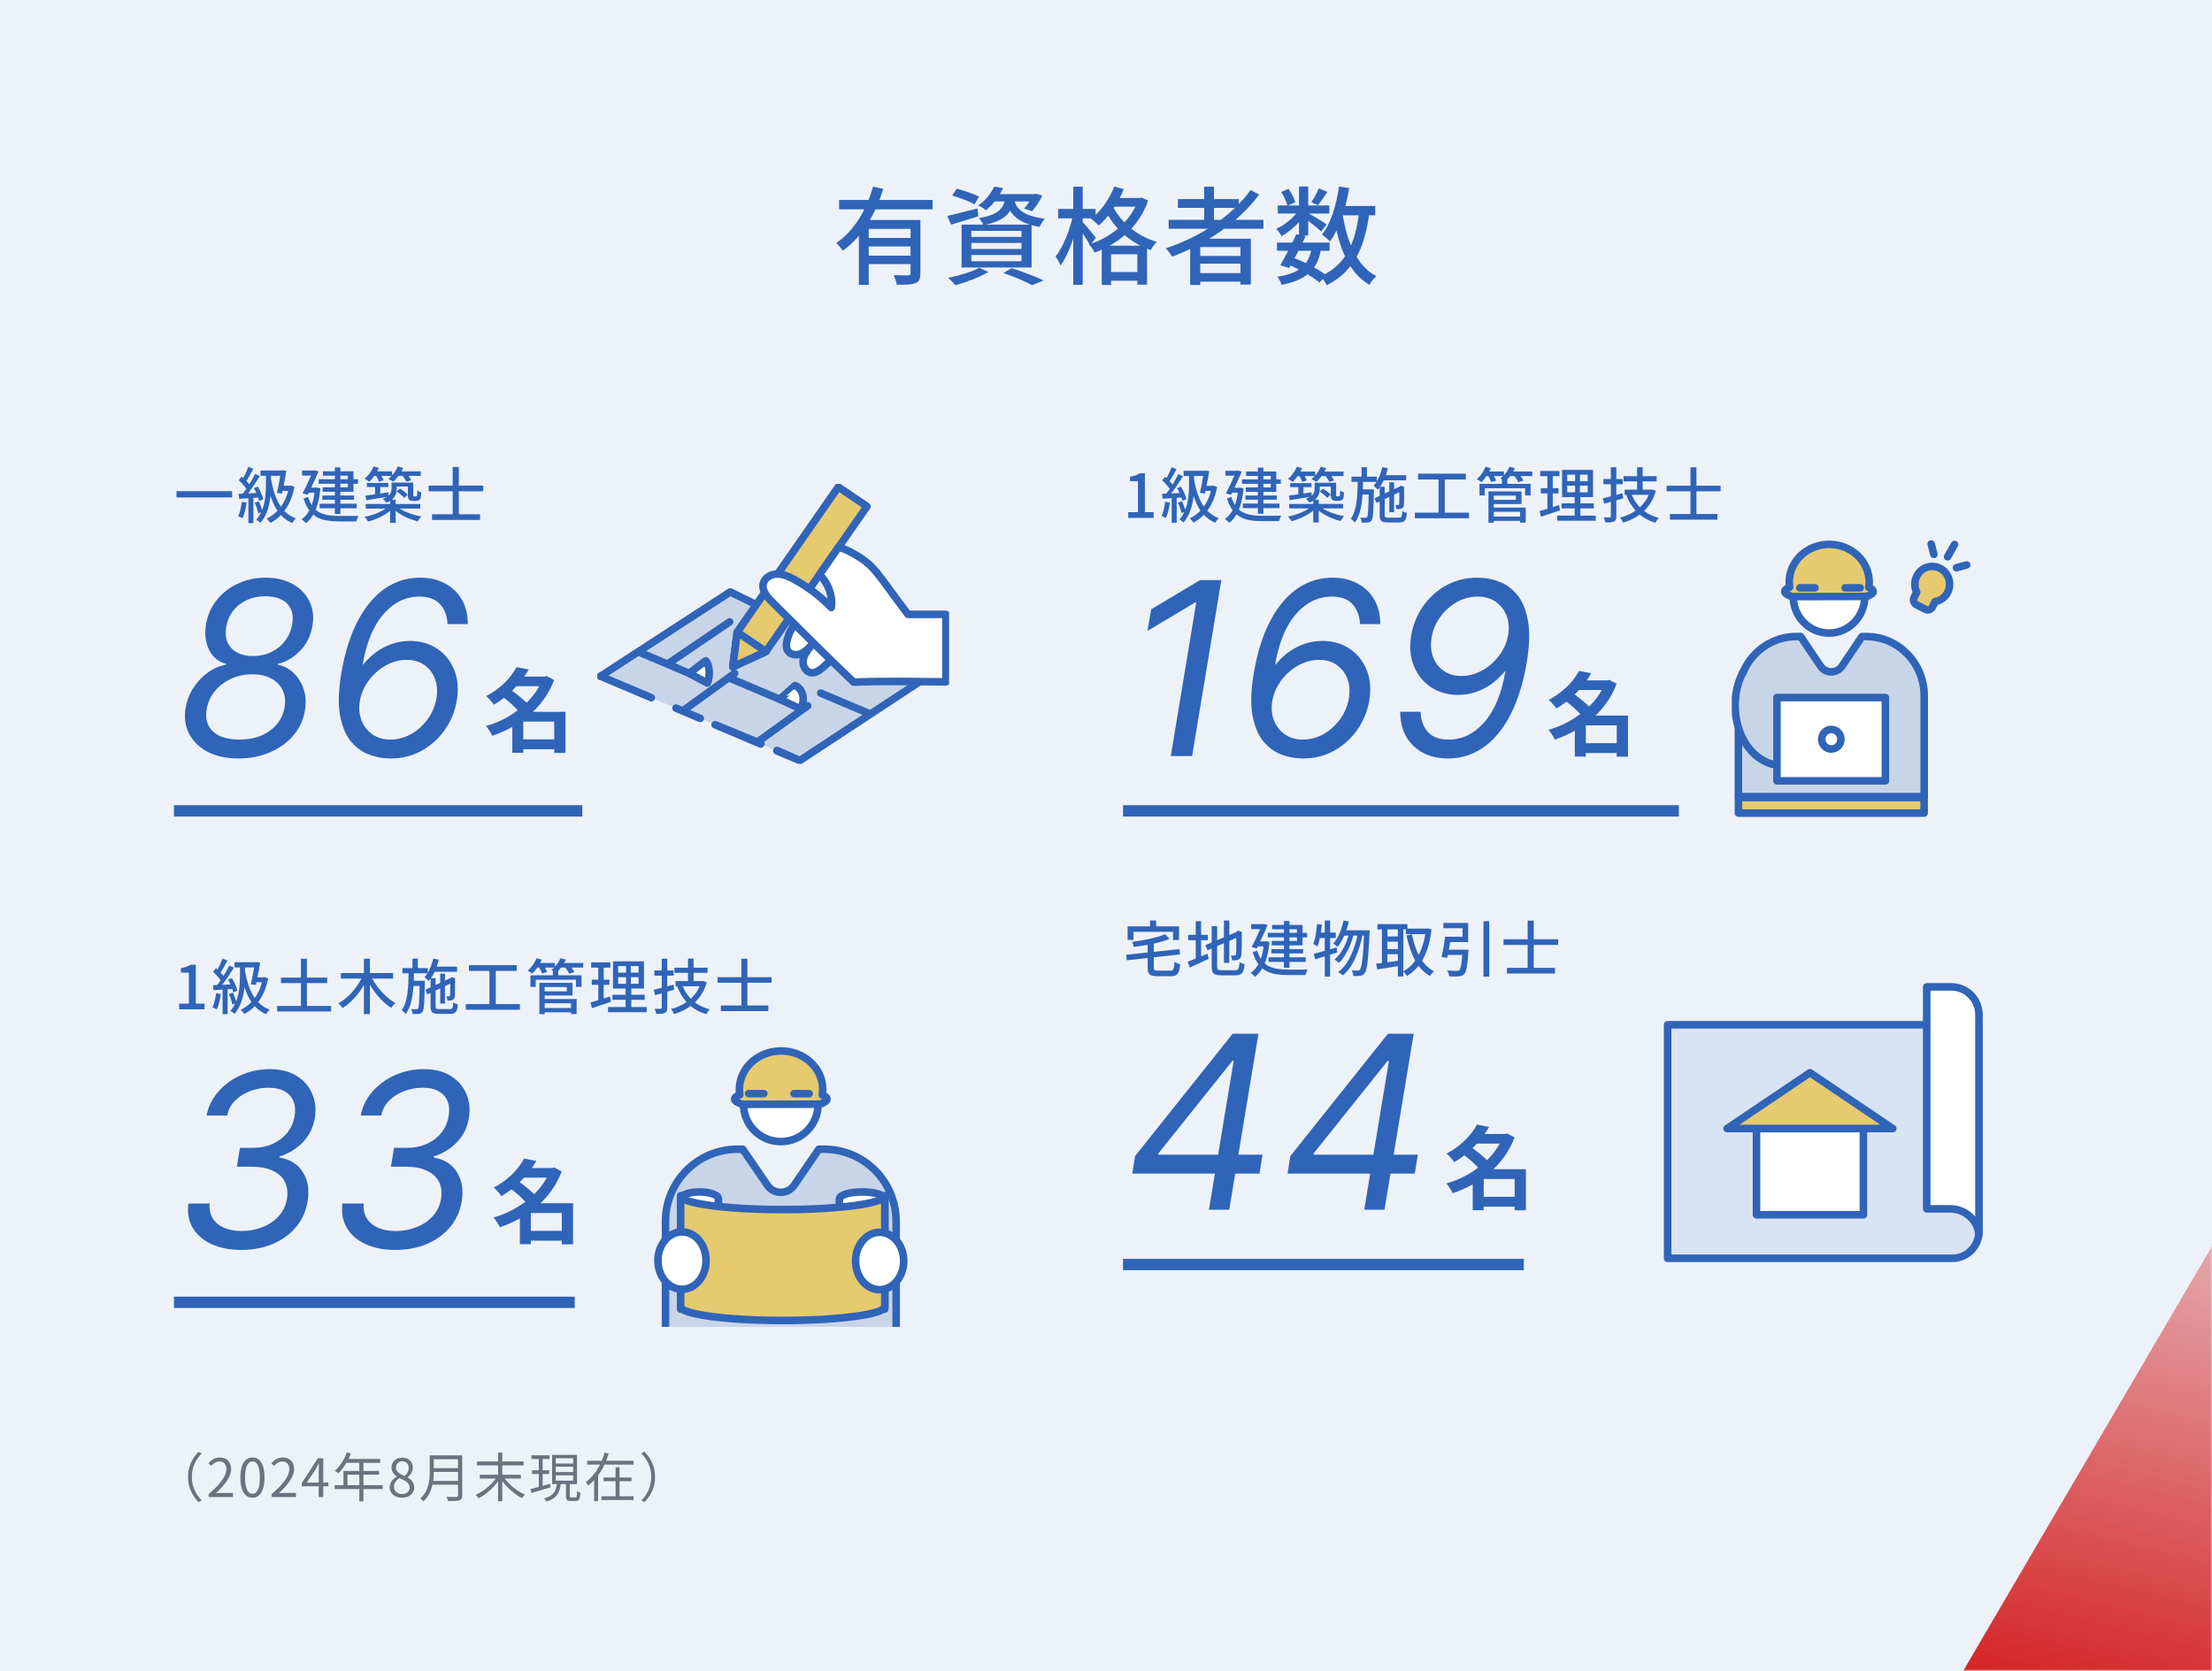<svg width="585" height="442" viewBox="0 0 585 442" fill="none" xmlns="http://www.w3.org/2000/svg">
<rect width="585" height="442" fill="#EDF2F9"/>
<path d="M221.912 52.896H246.636V55.388H221.912V52.896ZM229.08 62.948H241.792V65.188H229.08V62.948ZM227.148 58.188H241.372V60.54H229.752V75.352H227.148V58.188ZM240.812 58.188H243.416V72.3C243.416 73.728 243.136 74.484 242.1 74.904C241.092 75.324 239.524 75.324 237.172 75.324C237.06 74.596 236.696 73.476 236.332 72.776C238.012 72.86 239.692 72.832 240.196 72.832C240.672 72.804 240.812 72.664 240.812 72.272V58.188ZM230.872 49.368L233.588 49.984C231.656 56.2 228.296 62.528 222.892 66.308C222.528 65.72 221.688 64.768 221.184 64.264C226.168 60.876 229.388 54.912 230.872 49.368ZM229.08 67.624H241.792V69.864H229.08V67.624ZM251.844 51.72L253.02 49.9C254.924 50.404 257.556 51.328 258.928 52L257.752 54.044C256.436 53.316 253.804 52.308 251.844 51.72ZM250.528 57.124C252.572 56.676 255.568 55.892 258.508 55.136L258.76 57.208C256.268 57.992 253.664 58.804 251.536 59.42L250.528 57.124ZM262.708 51.356H273.74V53.288H261.196L262.708 51.356ZM273.096 51.356H273.488L273.908 51.244L275.672 51.748C274.916 53.232 273.88 54.856 272.928 55.864L270.828 55.164C271.668 54.296 272.592 52.868 273.096 51.692V51.356ZM265.928 52.112H268.336C267.748 56.088 266.068 58.384 260.104 59.56C259.88 59.028 259.32 58.132 258.872 57.684C264.136 56.816 265.452 55.136 265.928 52.112ZM268.196 52.7C268.728 54.94 270.016 57.04 276.316 57.852C275.812 58.384 275.224 59.364 274.972 60.036C268.196 58.888 266.796 55.864 266.068 52.896L268.196 52.7ZM262.932 49.368L265.284 49.76C264.276 51.888 262.876 53.932 260.72 55.64C260.244 55.164 259.348 54.604 258.704 54.352C260.804 52.924 262.176 51.02 262.932 49.368ZM256.884 64.264V65.86H270.156V64.264H256.884ZM256.884 67.456V69.108H270.156V67.456H256.884ZM256.884 61.072V62.668H270.156V61.072H256.884ZM254.308 59.42H272.816V70.76H254.308V59.42ZM265.368 72.216L267.552 70.928C270.576 71.908 273.992 73.224 276.008 74.176L272.984 75.436C271.304 74.512 268.336 73.252 265.368 72.216ZM258.956 70.844L261.364 71.936C259.096 73.336 255.512 74.68 252.684 75.464C252.236 74.932 251.312 73.952 250.724 73.504C253.636 72.916 256.996 71.936 258.956 70.844ZM294.068 52.364H301.74V54.66H294.068V52.364ZM291.38 64.992H303.364V75.296H300.788V67.26H293.844V75.38H291.38V64.992ZM292.388 71.964H302.188V74.26H292.388V71.964ZM294.684 49.34L297.204 50.04C295.692 53.82 293.172 57.404 290.596 59.672C290.176 59.196 289.14 58.272 288.552 57.88C291.128 55.892 293.396 52.7 294.684 49.34ZM301.04 52.364H301.516L301.964 52.28L303.644 53.036C301.264 60.064 295.636 64.572 289.504 66.812C289.196 66.168 288.524 65.188 287.992 64.656C293.704 62.892 299.108 58.58 301.04 52.812V52.364ZM294.04 54.044C295.804 57.908 299.864 62.192 305.94 63.984C305.408 64.488 304.652 65.524 304.316 66.168C298.156 64.012 294.012 59.364 292.08 55.164L294.04 54.044ZM279.844 55.276H289.756V57.768H279.844V55.276ZM283.848 49.368H286.34V75.352H283.848V49.368ZM283.764 56.928L285.36 57.46C284.464 61.968 282.588 67.4 280.488 70.228C280.236 69.528 279.62 68.492 279.172 67.876C281.132 65.384 282.98 60.764 283.764 56.928ZM286.228 58.636C286.9 59.28 289.28 62.192 289.812 62.892L288.3 64.908C287.628 63.62 285.78 60.82 284.968 59.756L286.228 58.636ZM309.076 58.16H334.136V60.512H309.076V58.16ZM311.512 52.672H327.64V54.996H311.512V52.672ZM316.244 67.708H329.124V69.752H316.244V67.708ZM316.244 72.244H329.124V74.512H316.244V72.244ZM318.456 49.368H321.06V59.448H318.456V49.368ZM330.748 50.264L333.016 51.468C327.444 58.944 318.96 64.516 309.972 67.904C309.636 67.316 308.852 66.224 308.32 65.692C317.392 62.668 325.68 57.264 330.748 50.264ZM314.76 63.144H330.804V75.268H328.06V65.356H317.42V75.38H314.76V63.144ZM337.72 64.18H351.636V66.336H337.72V64.18ZM337.944 54.352H351.552V56.48H337.944V54.352ZM342.844 61.94L345.308 62.472C343.992 65.272 342.2 68.688 340.912 70.9L338.588 70.144C339.876 68.016 341.668 64.544 342.844 61.94ZM346.932 65.58L349.396 65.832C348.416 71.488 345.476 74.008 338.924 75.38C338.756 74.652 338.252 73.728 337.804 73.196C343.516 72.328 346.064 70.256 346.932 65.58ZM348.808 49.816L351.048 50.768C350.18 52.028 349.284 53.4 348.528 54.296L346.792 53.484C347.464 52.504 348.332 50.908 348.808 49.816ZM343.544 49.34H345.98V62.304H343.544V49.34ZM338.84 50.768L340.772 49.956C341.556 51.048 342.284 52.504 342.564 53.512L340.492 54.408C340.268 53.428 339.568 51.916 338.84 50.768ZM343.6 55.36L345.336 56.396C343.964 58.692 341.304 61.156 338.924 62.472C338.616 61.884 338.028 61.016 337.524 60.512C339.82 59.532 342.368 57.404 343.6 55.36ZM345.728 56.256C346.736 56.76 350.068 58.804 350.852 59.364L349.424 61.24C348.416 60.26 345.672 58.16 344.468 57.348L345.728 56.256ZM353.596 54.492H363.704V56.956H353.596V54.492ZM354.128 49.34L356.816 49.732C355.892 55.36 354.24 60.54 351.72 63.872C351.3 63.396 350.208 62.444 349.62 62.024C351.972 59.112 353.4 54.352 354.128 49.34ZM359.448 55.948L362.164 56.228C360.876 65.86 357.936 71.852 350.88 75.464C350.6 74.82 349.816 73.616 349.312 73.056C355.864 70.06 358.44 64.6 359.448 55.948ZM355.052 56.564C356.256 64.012 358.832 70.368 364.012 73.056C363.396 73.588 362.556 74.624 362.164 75.352C356.592 72.076 354.044 65.384 352.672 56.956L355.052 56.564ZM340.604 69.948L342.004 68.156C345.336 69.416 348.836 71.32 350.796 72.86L348.948 74.736C347.1 73.168 343.796 71.264 340.604 69.948Z" fill="#3064B8"/>
<path d="M46.672 129.928H61.392V131.592H46.672V129.928ZM68.88 124.456H74.944V125.864H68.88V124.456ZM74.32 124.456H74.48L74.704 124.392L75.728 124.536C75.643 125.123 75.536 125.763 75.408 126.456C75.291 127.149 75.157 127.848 75.008 128.552C74.869 129.256 74.731 129.917 74.592 130.536L73.232 130.392C73.339 129.923 73.445 129.427 73.552 128.904C73.659 128.371 73.76 127.843 73.856 127.32C73.952 126.787 74.037 126.291 74.112 125.832C74.197 125.363 74.267 124.963 74.32 124.632V124.456ZM74.352 128.488H76.928V129.848H73.952L74.352 128.488ZM76.432 128.488H76.704L76.96 128.44L77.872 128.792C77.563 130.413 77.099 131.843 76.48 133.08C75.861 134.317 75.131 135.373 74.288 136.248C73.456 137.112 72.533 137.805 71.52 138.328C71.456 138.211 71.36 138.077 71.232 137.928C71.115 137.789 70.987 137.651 70.848 137.512C70.72 137.373 70.603 137.272 70.496 137.208C71.477 136.739 72.363 136.12 73.152 135.352C73.952 134.573 74.635 133.64 75.2 132.552C75.765 131.453 76.176 130.2 76.432 128.792V128.488ZM71.648 126.504C71.851 127.763 72.123 128.957 72.464 130.088C72.805 131.208 73.232 132.232 73.744 133.16C74.267 134.088 74.896 134.893 75.632 135.576C76.379 136.248 77.259 136.765 78.272 137.128C78.165 137.224 78.048 137.341 77.92 137.48C77.803 137.629 77.691 137.779 77.584 137.928C77.477 138.088 77.387 138.232 77.312 138.36C76.267 137.923 75.365 137.331 74.608 136.584C73.851 135.837 73.211 134.963 72.688 133.96C72.165 132.947 71.728 131.827 71.376 130.6C71.035 129.373 70.757 128.061 70.544 126.664L71.648 126.504ZM65.664 123.496L66.976 124.008C66.773 124.403 66.555 124.819 66.32 125.256C66.096 125.683 65.867 126.093 65.632 126.488C65.408 126.872 65.195 127.213 64.992 127.512L63.968 127.064C64.171 126.744 64.373 126.376 64.576 125.96C64.789 125.544 64.992 125.123 65.184 124.696C65.376 124.259 65.536 123.859 65.664 123.496ZM67.472 125.352L68.72 125.928C68.357 126.536 67.952 127.176 67.504 127.848C67.056 128.52 66.603 129.171 66.144 129.8C65.696 130.419 65.269 130.963 64.864 131.432L63.952 130.936C64.251 130.573 64.56 130.163 64.88 129.704C65.211 129.235 65.531 128.749 65.84 128.248C66.16 127.747 66.459 127.245 66.736 126.744C67.013 126.243 67.259 125.779 67.472 125.352ZM63.168 127.048L63.904 126.04C64.203 126.285 64.501 126.557 64.8 126.856C65.099 127.144 65.371 127.437 65.616 127.736C65.872 128.024 66.069 128.291 66.208 128.536L65.408 129.688C65.269 129.443 65.077 129.165 64.832 128.856C64.587 128.536 64.32 128.221 64.032 127.912C63.744 127.592 63.456 127.304 63.168 127.048ZM67.136 129.112L68.176 128.696C68.389 129.048 68.592 129.427 68.784 129.832C68.987 130.237 69.163 130.632 69.312 131.016C69.472 131.389 69.584 131.731 69.648 132.04L68.544 132.536C68.48 132.227 68.373 131.875 68.224 131.48C68.085 131.085 67.92 130.68 67.728 130.264C67.547 129.848 67.349 129.464 67.136 129.112ZM63.12 130.616C63.835 130.595 64.688 130.563 65.68 130.52C66.683 130.467 67.707 130.419 68.752 130.376L68.736 131.592C67.755 131.656 66.784 131.72 65.824 131.784C64.864 131.848 64.005 131.907 63.248 131.96L63.12 130.616ZM67.376 132.968L68.464 132.616C68.667 133.043 68.859 133.517 69.04 134.04C69.221 134.563 69.355 135.011 69.44 135.384L68.288 135.784C68.213 135.4 68.091 134.947 67.92 134.424C67.749 133.891 67.568 133.405 67.376 132.968ZM63.936 132.76L65.216 132.984C65.12 133.741 64.976 134.488 64.784 135.224C64.603 135.96 64.389 136.584 64.144 137.096C64.059 137.043 63.947 136.979 63.808 136.904C63.669 136.829 63.52 136.76 63.36 136.696C63.211 136.621 63.083 136.568 62.976 136.536C63.232 136.045 63.435 135.464 63.584 134.792C63.744 134.12 63.861 133.443 63.936 132.76ZM65.696 131.24H67.024V138.376H65.696V131.24ZM70.336 125.352H71.68V128.248C71.68 128.973 71.648 129.768 71.584 130.632C71.52 131.485 71.397 132.365 71.216 133.272C71.035 134.168 70.757 135.048 70.384 135.912C70.011 136.765 69.515 137.56 68.896 138.296C68.811 138.221 68.699 138.131 68.56 138.024C68.432 137.917 68.299 137.816 68.16 137.72C68.021 137.624 67.893 137.549 67.776 137.496C68.363 136.803 68.827 136.061 69.168 135.272C69.52 134.472 69.776 133.661 69.936 132.84C70.107 132.008 70.213 131.197 70.256 130.408C70.309 129.619 70.336 128.899 70.336 128.248V125.352ZM84.288 126.76H94.688V127.96H84.288V126.76ZM85.232 131.064H93.632V132.2H85.232V131.064ZM84.512 133.24H94.336V134.456H84.512V133.24ZM88.56 123.624H90.016V135.976H88.56V123.624ZM85.424 124.664H93.488V130.088H85.328V128.904H92V125.832H85.424V124.664ZM79.888 124.456H83.312V125.8H79.888V124.456ZM82.768 124.456H82.976L83.2 124.392L84.24 124.68C83.995 125.267 83.712 125.923 83.392 126.648C83.072 127.363 82.736 128.088 82.384 128.824C82.043 129.549 81.712 130.237 81.392 130.888L80.016 130.52C80.261 130.04 80.517 129.533 80.784 129C81.051 128.456 81.307 127.912 81.552 127.368C81.797 126.824 82.027 126.317 82.24 125.848C82.453 125.379 82.629 124.968 82.768 124.616V124.456ZM81.408 129H83.904V130.344H81.312L81.408 129ZM83.296 129H83.6L83.856 128.968L84.736 129.176C84.523 131.544 84.085 133.48 83.424 134.984C82.773 136.488 81.931 137.624 80.896 138.392C80.821 138.285 80.709 138.163 80.56 138.024C80.421 137.896 80.277 137.768 80.128 137.64C79.989 137.512 79.861 137.416 79.744 137.352C80.757 136.669 81.557 135.667 82.144 134.344C82.741 133.021 83.125 131.336 83.296 129.288V129ZM81.488 131.448C81.808 132.525 82.229 133.4 82.752 134.072C83.275 134.733 83.883 135.24 84.576 135.592C85.28 135.933 86.059 136.168 86.912 136.296C87.765 136.424 88.688 136.488 89.68 136.488C89.829 136.488 90.069 136.488 90.4 136.488C90.741 136.488 91.12 136.488 91.536 136.488C91.963 136.488 92.389 136.488 92.816 136.488C93.243 136.488 93.637 136.488 94 136.488C94.363 136.477 94.64 136.467 94.832 136.456C94.757 136.563 94.677 136.707 94.592 136.888C94.517 137.069 94.448 137.251 94.384 137.432C94.32 137.624 94.272 137.789 94.24 137.928H93.392H89.632C88.48 137.928 87.419 137.848 86.448 137.688C85.477 137.539 84.603 137.251 83.824 136.824C83.045 136.387 82.357 135.773 81.76 134.984C81.173 134.184 80.683 133.149 80.288 131.88L81.488 131.448ZM97.008 127.752H102.704V128.84H97.008V127.752ZM99.184 128.088H100.56V131.304H99.184V128.088ZM96.672 131.096C97.184 131.032 97.765 130.957 98.416 130.872C99.077 130.776 99.776 130.675 100.512 130.568C101.248 130.451 101.984 130.333 102.72 130.216L102.784 131.384C101.728 131.555 100.683 131.72 99.648 131.88C98.613 132.04 97.685 132.189 96.864 132.328L96.672 131.096ZM103.552 127.656H104.928V129.304C104.928 129.752 104.859 130.205 104.72 130.664C104.581 131.112 104.315 131.539 103.92 131.944C103.525 132.339 102.949 132.685 102.192 132.984C102.139 132.888 102.048 132.776 101.92 132.648C101.803 132.509 101.675 132.376 101.536 132.248C101.408 132.12 101.296 132.024 101.2 131.96C101.872 131.725 102.373 131.464 102.704 131.176C103.045 130.877 103.269 130.568 103.376 130.248C103.493 129.917 103.552 129.587 103.552 129.256V127.656ZM107.872 127.656H109.296V130.728C109.296 130.867 109.296 130.979 109.296 131.064C109.307 131.149 109.323 131.208 109.344 131.24C109.387 131.283 109.461 131.304 109.568 131.304C109.611 131.304 109.664 131.304 109.728 131.304C109.803 131.304 109.867 131.304 109.92 131.304C109.963 131.304 110.011 131.299 110.064 131.288C110.117 131.277 110.155 131.267 110.176 131.256C110.24 131.213 110.288 131.101 110.32 130.92C110.341 130.824 110.352 130.675 110.352 130.472C110.363 130.259 110.373 130.013 110.384 129.736C110.512 129.843 110.672 129.944 110.864 130.04C111.056 130.136 111.237 130.211 111.408 130.264C111.387 130.563 111.36 130.861 111.328 131.16C111.307 131.459 111.269 131.672 111.216 131.8C111.12 132.067 110.96 132.253 110.736 132.36C110.64 132.403 110.517 132.44 110.368 132.472C110.229 132.493 110.091 132.504 109.952 132.504C109.845 132.504 109.712 132.504 109.552 132.504C109.392 132.504 109.269 132.504 109.184 132.504C109.003 132.504 108.821 132.477 108.64 132.424C108.469 132.371 108.325 132.291 108.208 132.184C108.08 132.067 107.989 131.912 107.936 131.72C107.893 131.517 107.872 131.187 107.872 130.728V127.656ZM96.736 133.32H111.152V134.536H96.736V133.32ZM103.168 132.2H104.64V138.312H103.168V132.2ZM102.688 133.992L103.84 134.504C103.467 134.899 103.029 135.272 102.528 135.624C102.037 135.976 101.504 136.301 100.928 136.6C100.363 136.888 99.776 137.149 99.168 137.384C98.56 137.619 97.957 137.811 97.36 137.96C97.253 137.768 97.104 137.549 96.912 137.304C96.731 137.059 96.565 136.861 96.416 136.712C97.003 136.605 97.595 136.461 98.192 136.28C98.8 136.099 99.381 135.891 99.936 135.656C100.491 135.411 101.003 135.149 101.472 134.872C101.952 134.595 102.357 134.301 102.688 133.992ZM105.104 134.056C105.445 134.355 105.856 134.637 106.336 134.904C106.816 135.171 107.339 135.416 107.904 135.64C108.469 135.853 109.051 136.045 109.648 136.216C110.256 136.387 110.853 136.52 111.44 136.616C111.344 136.723 111.232 136.851 111.104 137C110.976 137.149 110.859 137.304 110.752 137.464C110.645 137.624 110.555 137.773 110.48 137.912C109.893 137.763 109.291 137.576 108.672 137.352C108.064 137.139 107.472 136.888 106.896 136.6C106.331 136.312 105.797 135.992 105.296 135.64C104.805 135.288 104.373 134.92 104 134.536L105.104 134.056ZM98.592 124.68H103.696V125.896H98.592V124.68ZM104.928 124.68H111.28V125.896H104.928V124.68ZM98.784 123.4L100.208 123.768C99.899 124.461 99.515 125.139 99.056 125.8C98.608 126.451 98.149 127 97.68 127.448C97.595 127.373 97.477 127.283 97.328 127.176C97.179 127.069 97.024 126.968 96.864 126.872C96.715 126.765 96.576 126.68 96.448 126.616C96.928 126.221 97.376 125.741 97.792 125.176C98.208 124.6 98.539 124.008 98.784 123.4ZM105.184 123.4L106.624 123.752C106.325 124.467 105.936 125.149 105.456 125.8C104.987 126.451 104.501 126.989 104 127.416C103.904 127.341 103.776 127.261 103.616 127.176C103.456 127.08 103.291 126.989 103.12 126.904C102.949 126.808 102.805 126.733 102.688 126.68C103.211 126.285 103.696 125.8 104.144 125.224C104.592 124.637 104.939 124.029 105.184 123.4ZM99.344 125.64L100.528 125.32C100.709 125.597 100.885 125.901 101.056 126.232C101.237 126.552 101.371 126.829 101.456 127.064L100.208 127.432C100.144 127.187 100.027 126.899 99.856 126.568C99.696 126.237 99.525 125.928 99.344 125.64ZM106.288 125.64L107.52 125.288C107.765 125.544 108.005 125.837 108.24 126.168C108.475 126.488 108.645 126.781 108.752 127.048L107.472 127.432C107.365 127.187 107.2 126.899 106.976 126.568C106.752 126.227 106.523 125.917 106.288 125.64ZM104.896 130.008L105.776 129.24C106.021 129.379 106.272 129.544 106.528 129.736C106.795 129.928 107.04 130.12 107.264 130.312C107.499 130.493 107.685 130.664 107.824 130.824L106.928 131.704C106.704 131.459 106.4 131.176 106.016 130.856C105.632 130.536 105.259 130.253 104.896 130.008ZM104.08 127.656H108.608V128.696H104.08V127.656ZM114.256 136.024H126.96V137.528H114.256V136.024ZM113.36 128.456H127.808V129.96H113.36V128.456ZM119.728 123.528H121.344V137.112H119.728V123.528Z" fill="#3064B8"/>
<path d="M63.091 200.636C59.909 200.636 57.189 200.053 54.932 198.886C52.689 197.705 51.045 196.106 50 194.091C48.97 192.076 48.667 189.803 49.091 187.273C49.409 185.364 50.091 183.598 51.136 181.977C52.182 180.356 53.455 179 54.955 177.909C56.47 176.818 58.091 176.121 59.818 175.818V175.636C57.682 175.045 56.144 173.735 55.205 171.705C54.28 169.659 54.061 167.364 54.545 164.818C55 162.47 55.962 160.394 57.432 158.591C58.901 156.788 60.742 155.379 62.955 154.364C65.167 153.333 67.606 152.818 70.273 152.818C73.03 152.818 75.409 153.379 77.409 154.5C79.409 155.606 80.879 157.121 81.818 159.045C82.773 160.955 83.046 163.121 82.636 165.545C82.197 168.136 81.114 170.333 79.386 172.136C77.659 173.924 75.682 175.091 73.454 175.636V175.818C75.091 176.152 76.508 176.902 77.704 178.068C78.917 179.235 79.796 180.682 80.341 182.409C80.886 184.121 80.985 185.985 80.636 188C80.227 190.47 79.204 192.659 77.568 194.568C75.932 196.462 73.864 197.947 71.364 199.023C68.879 200.098 66.121 200.636 63.091 200.636ZM63.273 195.636C65.47 195.636 67.417 195.28 69.114 194.568C70.811 193.841 72.189 192.833 73.25 191.545C74.326 190.242 75 188.727 75.273 187C75.546 185.273 75.356 183.765 74.704 182.477C74.053 181.174 73.038 180.167 71.659 179.455C70.28 178.727 68.636 178.364 66.727 178.364C64.697 178.364 62.818 178.765 61.091 179.568C59.364 180.371 57.924 181.477 56.773 182.886C55.636 184.295 54.924 185.909 54.636 187.727C54.379 189.348 54.553 190.758 55.159 191.955C55.765 193.136 56.758 194.045 58.136 194.682C59.515 195.318 61.227 195.636 63.273 195.636ZM66.909 173.545C68.682 173.545 70.296 173.189 71.75 172.477C73.22 171.765 74.432 170.78 75.386 169.523C76.356 168.265 76.985 166.818 77.273 165.182C77.561 163.606 77.447 162.265 76.932 161.159C76.432 160.038 75.606 159.189 74.454 158.614C73.303 158.023 71.879 157.727 70.182 157.727C68.349 157.727 66.697 158.068 65.227 158.75C63.773 159.432 62.576 160.386 61.636 161.614C60.697 162.841 60.091 164.273 59.818 165.909C59.561 167.5 59.697 168.871 60.227 170.023C60.758 171.159 61.599 172.03 62.75 172.636C63.917 173.242 65.303 173.545 66.909 173.545ZM103.074 200.636C101.119 200.621 99.225 200.25 97.392 199.523C95.559 198.795 93.975 197.591 92.642 195.909C91.309 194.212 90.392 191.917 89.892 189.023C89.407 186.129 89.528 182.515 90.256 178.182C90.938 174.106 91.915 170.5 93.188 167.364C94.475 164.212 96.013 161.561 97.801 159.409C99.589 157.242 101.597 155.606 103.824 154.5C106.066 153.379 108.483 152.818 111.074 152.818C113.65 152.818 115.884 153.341 117.778 154.386C119.688 155.417 121.157 156.856 122.188 158.705C123.233 160.538 123.741 162.667 123.71 165.091H118.347C118.271 162.97 117.627 161.227 116.415 159.864C115.218 158.5 113.377 157.818 110.892 157.818C107.286 157.818 104.134 159.356 101.438 162.432C98.74 165.508 96.892 170 95.892 175.909L96.256 175.545C97.316 174.273 98.49 173.189 99.778 172.295C101.066 171.402 102.438 170.72 103.892 170.25C105.362 169.78 106.877 169.545 108.438 169.545C111.165 169.545 113.551 170.227 115.597 171.591C117.642 172.955 119.15 174.826 120.119 177.205C121.089 179.583 121.316 182.303 120.801 185.364C120.316 188.182 119.256 190.758 117.619 193.091C115.998 195.409 113.938 197.258 111.438 198.636C108.953 200 106.165 200.667 103.074 200.636ZM103.256 195.636C105.195 195.636 107.028 195.144 108.756 194.159C110.483 193.174 111.945 191.848 113.142 190.182C114.339 188.515 115.104 186.667 115.438 184.636C115.741 182.788 115.604 181.098 115.028 179.568C114.453 178.038 113.521 176.818 112.233 175.909C110.945 175 109.377 174.545 107.528 174.545C106.059 174.545 104.627 174.841 103.233 175.432C101.854 176.023 100.597 176.833 99.46 177.864C98.339 178.879 97.4 180.038 96.642 181.341C95.885 182.644 95.392 184.015 95.165 185.455C94.862 187.242 94.998 188.909 95.574 190.455C96.15 192 97.097 193.25 98.415 194.205C99.733 195.159 101.347 195.636 103.256 195.636Z" fill="#3064B8"/>
<path d="M137.168 195.584H147.896V198.2H137.168V195.584ZM135.944 178.976H144.464V181.52H135.944V178.976ZM136.592 176.48L139.832 177.104C139.144 178.272 138.352 179.408 137.456 180.512C136.576 181.6 135.568 182.648 134.432 183.656C133.312 184.648 132.032 185.568 130.592 186.416C130.448 186.176 130.256 185.92 130.016 185.648C129.776 185.36 129.528 185.08 129.272 184.808C129.016 184.536 128.776 184.32 128.552 184.16C129.88 183.456 131.056 182.68 132.08 181.832C133.12 180.984 134.016 180.104 134.768 179.192C135.52 178.264 136.128 177.36 136.592 176.48ZM143.552 178.976H144.08L144.56 178.832L146.552 179.864C145.848 181.736 144.936 183.448 143.816 185C142.712 186.536 141.44 187.92 140 189.152C138.576 190.384 137.032 191.456 135.368 192.368C133.704 193.28 131.976 194.04 130.184 194.648C130.072 194.376 129.92 194.08 129.728 193.76C129.536 193.44 129.336 193.128 129.128 192.824C128.92 192.52 128.712 192.264 128.504 192.056C130.168 191.592 131.776 190.96 133.328 190.16C134.896 189.344 136.344 188.392 137.672 187.304C139.016 186.216 140.192 185.016 141.2 183.704C142.208 182.376 142.992 180.96 143.552 179.456V178.976ZM132.8 184.232L134.96 182.384C135.52 182.768 136.104 183.2 136.712 183.68C137.336 184.16 137.92 184.648 138.464 185.144C139.024 185.624 139.48 186.08 139.832 186.512L137.504 188.576C137.2 188.16 136.784 187.696 136.256 187.184C135.728 186.656 135.16 186.136 134.552 185.624C133.944 185.112 133.36 184.648 132.8 184.232ZM146.576 188.288H149.552V199.16H146.576V188.288ZM138.392 188.288H148.016V190.88H138.392V199.136H135.488V190.4L137.696 188.288H138.392Z" fill="#3064B8"/>
<g clip-path="url(#clip0_3284_12383)">
<path d="M158.825 178.882L193.122 156.576L244.99 178.882L211.526 201.185L158.825 178.882Z" fill="#C8D5E9"/>
<path d="M193.122 156.576L199.816 159.879" stroke="#3064B8" stroke-width="2" stroke-miterlimit="10"/>
<path d="M158.825 178.882L193.122 156.576" stroke="#3064B8" stroke-width="2" stroke-linecap="round" stroke-linejoin="round"/>
<path d="M176.896 175.412L192.957 164.507" stroke="#3064B8" stroke-width="2" stroke-linecap="round" stroke-linejoin="round"/>
<path d="M180.909 187.804L194.265 178.117" stroke="#3064B8" stroke-width="2" stroke-linecap="round" stroke-linejoin="round"/>
<path d="M200.567 196.106L213.617 186.688" stroke="#3064B8" stroke-width="2" stroke-linecap="round" stroke-linejoin="round"/>
<path d="M211.526 201.185L245.407 178.883" stroke="#3064B8" stroke-width="2" stroke-linecap="round" stroke-linejoin="round"/>
<path d="M172.251 184.561C167.775 182.667 163.3 180.773 158.825 178.878L172.251 184.561Z" fill="white"/>
<path d="M172.251 184.561C167.775 182.667 163.3 180.773 158.825 178.878" stroke="#3064B8" stroke-width="2" stroke-linecap="round" stroke-linejoin="round"/>
<path d="M182.291 178.117C177.815 176.222 173.34 174.328 168.865 172.434L182.291 178.117Z" fill="white"/>
<path d="M182.291 178.117C177.815 176.222 173.34 174.328 168.865 172.434" stroke="#3064B8" stroke-width="2" stroke-linecap="round" stroke-linejoin="round"/>
<path d="M206.383 185.058C201.908 183.164 197.432 181.27 192.957 179.375L206.383 185.058Z" fill="white"/>
<path d="M206.383 185.058C201.908 183.164 197.432 181.27 192.957 179.375" stroke="#3064B8" stroke-width="2" stroke-linecap="round" stroke-linejoin="round"/>
<path d="M229.931 188.793C225.637 186.977 221.343 185.16 217.049 183.339L229.931 188.793Z" fill="white"/>
<path d="M229.931 188.793C225.637 186.977 221.343 185.16 217.049 183.339" stroke="#3064B8" stroke-width="2" stroke-linecap="round" stroke-linejoin="round"/>
<path d="M185.194 190.04L178.78 187.323C180.921 188.252 183.058 189.152 185.19 190.044C185.19 190.044 185.194 190.044 185.198 190.04H185.194Z" fill="white" stroke="#3064B8" stroke-width="2" stroke-linecap="round" stroke-linejoin="round"/>
<path d="M211.271 163.831C209.77 165.338 208.689 167.249 208.173 169.302C207.918 170.324 207.831 171.502 208.483 172.333C209.213 173.261 210.644 173.392 211.749 172.952C212.855 172.512 213.709 171.636 214.525 170.781C213.597 171.921 212.636 173.135 212.414 174.581C212.191 176.027 213.028 177.742 214.496 177.946C215.647 178.105 216.695 177.335 217.578 176.585C218.988 175.388 220.354 174.133 221.669 172.825" fill="white"/>
<path d="M211.271 163.831C209.77 165.338 208.689 167.249 208.173 169.302C207.918 170.324 207.831 171.502 208.483 172.333C209.213 173.261 210.644 173.392 211.749 172.952C212.855 172.512 213.709 171.636 214.525 170.781C213.597 171.921 212.636 173.135 212.414 174.581C212.191 176.027 213.028 177.742 214.496 177.946C215.647 178.105 216.695 177.335 217.578 176.585C218.988 175.388 220.354 174.133 221.669 172.825" stroke="#3064B8" stroke-width="2" stroke-linecap="round" stroke-linejoin="round"/>
<path d="M211.526 201.185C209.518 200.269 207.509 199.385 205.5 198.517C205.479 198.546 205.459 198.578 205.434 198.607L211.526 201.185Z" fill="white" stroke="#3064B8" stroke-width="2" stroke-linecap="round" stroke-linejoin="round"/>
<path d="M194.966 167.208L221.698 128.815L229.284 133.964L202.547 172.357L193.794 176.402L194.966 167.208Z" fill="#E6CA70" stroke="#3064B8" stroke-width="2" stroke-linecap="round" stroke-linejoin="round"/>
<path d="M194.966 167.208L202.547 172.357L193.794 176.402L194.966 167.208Z" fill="#E6CA70" stroke="#3064B8" stroke-width="2" stroke-linecap="round" stroke-linejoin="round"/>
<path d="M201.256 196.713C197.222 195.014 193.184 193.36 189.133 191.69C189.129 191.694 189.121 191.698 189.117 191.706L201.181 196.814C201.206 196.782 201.231 196.749 201.252 196.717L201.256 196.713Z" fill="white" stroke="#3064B8" stroke-width="2" stroke-linecap="round" stroke-linejoin="round"/>
<path d="M240.135 162.523C231.49 151.17 231.527 149.516 224.816 145.96C223.851 145.447 222.828 145.06 221.784 144.73L216.732 151.985C219.008 154.25 220.283 157.529 219.85 160.706C216.987 157.769 213.675 155.26 210.066 153.288C208.668 152.523 207.154 151.826 205.558 151.838C203.957 151.851 202.266 152.779 201.866 154.311C201.384 156.16 202.856 157.896 204.217 159.252C211.374 166.393 218.53 173.538 225.744 180.439C236.398 180.068 244.272 180.369 250.175 180.369V162.523H240.135Z" fill="white" stroke="#3064B8" stroke-width="2" stroke-linecap="round" stroke-linejoin="round"/>
<path d="M187.075 180.687C187.991 178.565 187.525 175.538 186.646 174.813C186.564 174.748 182.278 178.133 182.278 178.133L187.075 180.687Z" fill="white" stroke="#3064B8" stroke-width="2" stroke-linecap="round" stroke-linejoin="round"/>
<path d="M211.708 187.523C213.345 184.496 211.84 181.86 210.239 181.372C210.21 181.363 206.209 184.973 206.209 184.973L211.708 187.523Z" fill="white" stroke="#3064B8" stroke-width="2" stroke-linecap="round" stroke-linejoin="round"/>
</g>
<rect x="46" y="213" width="108" height="3" fill="#3064B8"/>
<path d="M298.376 137V135.48H300.952V127.288H298.84V126.12C299.944 125.912 300.728 125.64 301.4 125.208H302.792V135.48H305.096V137H298.376ZM308.141 132.728L309.405 132.952C309.197 134.456 308.829 136.008 308.333 137.032C308.093 136.856 307.501 136.584 307.197 136.472C307.677 135.512 307.981 134.104 308.141 132.728ZM312.445 131.608L311.197 131.688V138.28H309.869V131.784L307.453 131.928L307.325 130.616L308.445 130.568C308.733 130.2 309.053 129.768 309.357 129.32C308.861 128.6 308.077 127.736 307.373 127.08L308.093 126.104C308.237 126.216 308.381 126.344 308.525 126.472C309.021 125.592 309.549 124.44 309.837 123.576L311.149 124.088C310.589 125.16 309.917 126.392 309.341 127.272C309.629 127.576 309.901 127.88 310.109 128.152C310.685 127.208 311.229 126.232 311.629 125.416L312.861 125.976C311.965 127.432 310.813 129.176 309.773 130.52L311.965 130.424C311.757 129.976 311.533 129.528 311.309 129.128L312.317 128.712C312.957 129.752 313.581 131.128 313.773 132.024L312.701 132.504C312.637 132.248 312.557 131.944 312.445 131.608ZM315.789 125.912V126.728C316.253 129.56 317.037 132.088 318.381 133.992C319.197 132.856 319.853 131.48 320.269 129.848H318.813L318.669 130.536L317.341 130.392C317.645 129.032 317.981 127.256 318.205 125.912H315.789ZM321.021 128.472L321.917 128.808C321.405 131.4 320.493 133.496 319.277 135.096C320.109 135.96 321.101 136.632 322.301 137.064C321.997 137.336 321.565 137.896 321.373 138.28C320.189 137.768 319.197 137.064 318.365 136.168C317.549 137.032 316.621 137.72 315.629 138.232C315.421 137.912 314.941 137.352 314.621 137.144C315.677 136.632 316.653 135.944 317.485 135.064C316.717 133.944 316.125 132.616 315.661 131.128C315.421 133.512 314.749 136.152 313.021 138.216C312.797 137.992 312.269 137.592 311.933 137.416C312.445 136.808 312.861 136.152 313.181 135.464L312.445 135.72C312.301 134.968 311.917 133.816 311.533 132.936L312.605 132.584C312.925 133.272 313.261 134.152 313.453 134.856C314.349 132.6 314.461 130.136 314.461 128.264V125.912H313.021V124.536H318.557L318.797 124.472L319.805 124.616C319.629 125.752 319.357 127.16 319.085 128.52H320.765L321.021 128.472ZM334.125 125.896V126.808H336.077V125.896H334.125ZM336.077 128.936V127.976H334.125V128.936H336.077ZM332.669 128.936V127.976H328.461V126.808H332.669V125.896H329.565V124.728H332.669V123.704H334.125V124.728H337.533V126.808H338.733V127.976H337.533V130.104H334.125V131.064H337.677V132.184H334.125V133.208H338.381V134.408H334.125V135.912H332.669V134.408H328.669V133.208H332.669V132.184H329.373V131.064H332.669V130.104H329.469V128.936H332.669ZM328.013 128.984L328.893 129.192C328.685 131.464 328.269 133.32 327.645 134.792C329.181 136.136 331.277 136.424 333.773 136.44C334.557 136.44 337.901 136.44 338.861 136.408C338.637 136.744 338.381 137.416 338.285 137.848H333.741C330.941 137.848 328.701 137.496 327.021 136.072C326.477 137.016 325.837 137.752 325.085 138.296C324.845 138.008 324.285 137.48 323.949 137.272C324.765 136.712 325.453 135.96 325.997 134.968C325.405 134.168 324.893 133.144 324.493 131.864L325.661 131.448C325.917 132.296 326.237 133 326.621 133.592C326.957 132.648 327.213 131.56 327.373 130.328H325.837L325.565 130.888L324.221 130.52C324.973 129.08 325.837 127.224 326.461 125.832H324.093V124.536H327.149L327.373 124.472L328.397 124.744C327.901 125.976 327.181 127.544 326.477 129.032H327.773L328.013 128.984ZM343.677 125.944H343.181C342.765 126.536 342.317 127.064 341.869 127.496C341.597 127.256 341.005 126.856 340.653 126.664C341.613 125.88 342.477 124.68 342.973 123.48L344.365 123.848C344.237 124.152 344.077 124.456 343.917 124.744H347.821V125.816C348.445 125.128 348.957 124.312 349.277 123.48L350.717 123.832C350.589 124.136 350.445 124.44 350.269 124.744H355.325V125.944H352.077C352.397 126.344 352.669 126.76 352.813 127.08L351.565 127.48C351.373 127.064 350.989 126.456 350.589 125.944H349.501C349.069 126.536 348.589 127.048 348.125 127.464C347.821 127.24 347.181 126.888 346.829 126.728C347.133 126.504 347.421 126.232 347.693 125.944H345.037C345.277 126.36 345.485 126.792 345.597 127.096L344.397 127.464C344.269 127.064 343.981 126.456 343.677 125.944ZM355.197 134.488H349.821C351.261 135.448 353.453 136.2 355.485 136.552C355.165 136.856 354.733 137.448 354.541 137.832C352.509 137.336 350.269 136.328 348.749 135.064V138.216H347.309V135.064C345.789 136.344 343.581 137.352 341.549 137.88C341.357 137.496 340.925 136.952 340.621 136.648C342.589 136.28 344.765 135.464 346.173 134.488H340.941V133.304H347.309V132.472C347.021 132.648 346.701 132.808 346.333 132.952C346.141 132.68 345.629 132.152 345.341 131.96C345.789 131.8 346.141 131.624 346.429 131.448C344.525 131.752 342.557 132.056 341.085 132.312L340.877 131.096C341.581 131 342.429 130.888 343.357 130.76V128.856H341.213V127.8H346.845V128.856H344.717V130.552C345.421 130.44 346.141 130.328 346.861 130.216L346.893 131.112C347.549 130.536 347.677 129.912 347.677 129.288V127.704H353.357V130.728C353.357 131 353.357 131.176 353.405 131.224C353.453 131.288 353.533 131.304 353.629 131.304H353.965C354.077 131.304 354.173 131.288 354.237 131.256C354.301 131.208 354.349 131.112 354.381 130.936C354.413 130.744 354.429 130.312 354.445 129.752C354.685 129.96 355.117 130.184 355.453 130.264C355.421 130.872 355.357 131.544 355.261 131.784C355.165 132.04 355.005 132.232 354.781 132.328C354.589 132.44 354.269 132.488 353.997 132.488H353.245C352.909 132.488 352.525 132.392 352.301 132.168C352.045 131.928 351.949 131.656 351.949 130.728V128.712H349.037V129.32C349.037 130.312 348.765 131.352 347.725 132.184H348.749V133.304H355.197V134.488ZM349.021 130.024L349.869 129.256C350.605 129.688 351.485 130.36 351.917 130.84L351.005 131.704C350.589 131.192 349.741 130.488 349.021 130.024ZM367.181 136.936H369.981C370.653 136.936 370.781 136.648 370.861 135.176C371.181 135.4 371.709 135.624 372.093 135.704C371.917 137.64 371.501 138.2 370.077 138.2H367.053C365.325 138.2 364.877 137.784 364.877 136.184V132.648L364.045 133.048L363.501 131.816L364.877 131.176V128.904C364.717 129.128 364.557 129.336 364.381 129.528C364.157 129.272 363.581 128.728 363.261 128.488C363.549 128.184 363.805 127.848 364.045 127.464H360.477C360.461 128.136 360.445 128.792 360.429 129.448H363.357C363.357 129.448 363.357 129.88 363.341 130.072C363.245 135.256 363.165 137.08 362.749 137.624C362.493 138.024 362.205 138.152 361.789 138.2C361.389 138.264 360.765 138.264 360.125 138.248C360.093 137.848 359.949 137.272 359.741 136.92C360.333 136.968 360.845 136.968 361.085 136.968C361.293 136.984 361.437 136.936 361.565 136.744C361.805 136.424 361.901 134.936 361.965 130.808H360.349C360.141 133.768 359.645 136.44 358.317 138.248C358.077 137.912 357.613 137.464 357.229 137.24C358.829 135.048 359.005 131.288 359.069 127.464H357.421V126.088H360.077V123.592H361.501V126.088H364.141V127.304C364.781 126.248 365.277 124.936 365.581 123.56L367.053 123.864C366.893 124.488 366.717 125.112 366.509 125.704H371.885V127.064H365.949C365.661 127.688 365.325 128.248 364.973 128.76H366.205V130.552L367.421 129.992V127.576H368.685V129.4L370.109 128.744L370.237 128.648L370.493 128.472L371.405 128.808L371.341 129.016C371.341 131.288 371.341 133.128 371.277 133.576C371.245 134.136 370.989 134.408 370.573 134.552C370.221 134.68 369.709 134.696 369.325 134.68C369.293 134.328 369.181 133.848 369.037 133.56C369.293 133.576 369.613 133.576 369.741 133.576C369.901 133.576 369.981 133.528 370.029 133.304C370.061 133.112 370.077 131.944 370.077 130.2L368.685 130.856V135.48H367.421V131.448L366.205 132.024V136.2C366.205 136.824 366.333 136.936 367.181 136.936ZM382.109 135.608H388.509V137.096H374.189V135.608H380.445V126.84H375.037V125.304H387.677V126.84H382.109V135.608ZM402.013 135.384H395.053V136.648H402.013V135.384ZM400.909 131.096H395.053V132.232H400.909V131.096ZM395.053 133.336V134.264H403.501V138.248H402.013V137.784H395.053V138.28H393.645V129.992H402.397V133.336H395.053ZM405.245 124.728V125.944H402.141C402.445 126.36 402.749 126.792 402.909 127.144L401.517 127.56C401.357 127.128 400.925 126.488 400.509 125.944H399.373C399.133 126.264 398.877 126.552 398.605 126.824H398.637V127.992H404.797V131.048H403.341V129.16H392.669V131.048H391.277V127.992H397.213V126.824H397.293C397.101 126.728 396.925 126.632 396.781 126.568C397.037 126.392 397.293 126.168 397.533 125.944H395.117C395.357 126.376 395.581 126.808 395.693 127.128L394.365 127.528C394.237 127.112 393.917 126.488 393.613 125.944H393.117C392.701 126.568 392.237 127.128 391.789 127.56C391.501 127.32 390.925 126.936 390.573 126.744C391.517 125.944 392.397 124.712 392.893 123.48L394.285 123.848C394.157 124.136 394.013 124.44 393.853 124.728H397.741V125.736C398.365 125.08 398.877 124.296 399.197 123.48L400.637 123.832C400.509 124.136 400.349 124.44 400.189 124.728H405.245ZM412.317 133.592L412.573 135C410.829 135.608 408.973 136.232 407.533 136.696L407.181 135.176C407.757 135.016 408.461 134.824 409.229 134.584V130.52H407.501V129.144H409.229V125.96H407.341V124.584H412.429V125.96H410.653V129.144H412.173V130.52H410.653V134.136C411.197 133.96 411.773 133.784 412.317 133.592ZM414.477 128.488V130.232H416.573V128.488H414.477ZM414.477 125.56V127.288H416.573V125.56H414.477ZM419.885 127.288V125.56H417.837V127.288H419.885ZM419.885 130.232V128.488H417.837V130.232H419.885ZM417.965 136.392H422.029V137.752H411.805V136.392H416.445V134.488H412.973V133.144H416.445V131.496H413.117V124.296H421.309V131.496H417.965V133.144H421.517V134.488H417.965V136.392ZM429.101 130.472L429.293 131.816C428.685 131.992 428.077 132.168 427.469 132.344V136.552C427.469 137.32 427.309 137.72 426.845 137.944C426.381 138.168 425.661 138.216 424.573 138.2C424.509 137.848 424.317 137.224 424.125 136.856C424.829 136.872 425.501 136.872 425.693 136.856C425.917 136.856 426.013 136.776 426.013 136.552V132.76C425.389 132.936 424.813 133.096 424.253 133.24L423.869 131.816C424.477 131.672 425.213 131.496 426.013 131.304V128.088H424.045V126.712H426.013V123.592H427.469V126.712H429.149V128.088H427.469V130.904L429.101 130.472ZM436.029 130.888H431.549C432.061 132.152 432.781 133.24 433.693 134.184C434.685 133.272 435.501 132.168 436.029 130.888ZM436.957 129.48L437.917 129.864C437.277 132.072 436.205 133.816 434.797 135.16C435.901 135.992 437.213 136.616 438.733 137.016C438.397 137.304 437.981 137.896 437.773 138.28C436.173 137.816 434.797 137.08 433.645 136.12C432.349 137.08 430.861 137.784 429.261 138.248C429.101 137.864 428.733 137.224 428.461 136.904C429.949 136.536 431.357 135.928 432.573 135.08C431.533 133.928 430.701 132.552 430.093 130.952L430.301 130.888H429.661V129.528H432.957V127.336H429.373V125.976H432.957V123.576H434.429V125.976H438.125V127.336H434.429V129.528H436.701L436.957 129.48ZM455.053 129.96H448.653V135.976H454.205V137.464H441.645V135.976H447.069V129.96H440.765V128.488H447.069V123.608H448.653V128.488H455.053V129.96Z" fill="#3064B8"/>
<path d="M323 153.455L315.273 200H309.636L316.364 159.364H316.091L303.455 166.909L304.455 161.182L317.364 153.455H323ZM344.386 200.636C342.432 200.621 340.538 200.25 338.705 199.523C336.871 198.795 335.288 197.591 333.955 195.909C332.621 194.212 331.705 191.917 331.205 189.023C330.72 186.129 330.841 182.515 331.568 178.182C332.25 174.106 333.227 170.5 334.5 167.364C335.788 164.212 337.326 161.561 339.114 159.409C340.902 157.242 342.909 155.606 345.136 154.5C347.379 153.379 349.795 152.818 352.386 152.818C354.962 152.818 357.197 153.341 359.091 154.386C361 155.417 362.47 156.856 363.5 158.705C364.545 160.538 365.053 162.667 365.023 165.091H359.659C359.583 162.97 358.939 161.227 357.727 159.864C356.53 158.5 354.689 157.818 352.205 157.818C348.598 157.818 345.447 159.356 342.75 162.432C340.053 165.508 338.205 170 337.205 175.909L337.568 175.545C338.629 174.273 339.803 173.189 341.091 172.295C342.379 171.402 343.75 170.72 345.205 170.25C346.674 169.78 348.189 169.545 349.75 169.545C352.477 169.545 354.864 170.227 356.909 171.591C358.955 172.955 360.462 174.826 361.432 177.205C362.402 179.583 362.629 182.303 362.114 185.364C361.629 188.182 360.568 190.758 358.932 193.091C357.311 195.409 355.25 197.258 352.75 198.636C350.265 200 347.477 200.667 344.386 200.636ZM344.568 195.636C346.508 195.636 348.341 195.144 350.068 194.159C351.795 193.174 353.258 191.848 354.455 190.182C355.652 188.515 356.417 186.667 356.75 184.636C357.053 182.788 356.917 181.098 356.341 179.568C355.765 178.038 354.833 176.818 353.545 175.909C352.258 175 350.689 174.545 348.841 174.545C347.371 174.545 345.939 174.841 344.545 175.432C343.167 176.023 341.909 176.833 340.773 177.864C339.652 178.879 338.712 180.038 337.955 181.341C337.197 182.644 336.705 184.015 336.477 185.455C336.174 187.242 336.311 188.909 336.886 190.455C337.462 192 338.409 193.25 339.727 194.205C341.045 195.159 342.659 195.636 344.568 195.636ZM390.96 152.818C392.915 152.833 394.809 153.205 396.642 153.932C398.475 154.644 400.059 155.841 401.392 157.523C402.725 159.205 403.634 161.485 404.119 164.364C404.619 167.227 404.506 170.833 403.778 175.182C403.097 179.273 402.112 182.902 400.824 186.068C399.551 189.22 398.021 191.879 396.233 194.045C394.445 196.212 392.43 197.856 390.188 198.977C387.96 200.083 385.551 200.636 382.96 200.636C380.384 200.636 378.142 200.121 376.233 199.091C374.339 198.045 372.869 196.598 371.824 194.75C370.794 192.886 370.294 190.727 370.324 188.273H375.688C375.778 190.455 376.415 192.227 377.597 193.591C378.794 194.955 380.642 195.636 383.142 195.636C386.733 195.636 389.877 194.098 392.574 191.023C395.286 187.932 397.142 183.409 398.142 177.455L397.778 177.818C396.718 179.091 395.544 180.174 394.256 181.068C392.968 181.962 391.597 182.644 390.142 183.114C388.688 183.583 387.172 183.818 385.597 183.818C382.869 183.818 380.483 183.136 378.438 181.773C376.392 180.409 374.884 178.538 373.915 176.159C372.945 173.78 372.718 171.061 373.233 168C373.718 165.182 374.771 162.621 376.392 160.318C378.028 158 380.089 156.159 382.574 154.795C385.074 153.432 387.869 152.773 390.96 152.818ZM390.778 157.818C388.839 157.818 387.006 158.303 385.278 159.273C383.551 160.242 382.089 161.553 380.892 163.205C379.695 164.856 378.93 166.697 378.597 168.727C378.294 170.576 378.43 172.265 379.006 173.795C379.581 175.326 380.513 176.545 381.801 177.455C383.089 178.364 384.657 178.818 386.506 178.818C387.991 178.818 389.422 178.523 390.801 177.932C392.18 177.341 393.43 176.538 394.551 175.523C395.688 174.492 396.634 173.326 397.392 172.023C398.15 170.705 398.642 169.333 398.869 167.909C399.172 166.121 399.036 164.462 398.46 162.932C397.884 161.402 396.938 160.167 395.619 159.227C394.301 158.288 392.688 157.818 390.778 157.818Z" fill="#3064B8"/>
<path d="M418.168 196.584H428.896V199.2H418.168V196.584ZM416.944 179.976H425.464V182.52H416.944V179.976ZM417.592 177.48L420.832 178.104C420.144 179.272 419.352 180.408 418.456 181.512C417.576 182.6 416.568 183.648 415.432 184.656C414.312 185.648 413.032 186.568 411.592 187.416C411.448 187.176 411.256 186.92 411.016 186.648C410.776 186.36 410.528 186.08 410.272 185.808C410.016 185.536 409.776 185.32 409.552 185.16C410.88 184.456 412.056 183.68 413.08 182.832C414.12 181.984 415.016 181.104 415.768 180.192C416.52 179.264 417.128 178.36 417.592 177.48ZM424.552 179.976H425.08L425.56 179.832L427.552 180.864C426.848 182.736 425.936 184.448 424.816 186C423.712 187.536 422.44 188.92 421 190.152C419.576 191.384 418.032 192.456 416.368 193.368C414.704 194.28 412.976 195.04 411.184 195.648C411.072 195.376 410.92 195.08 410.728 194.76C410.536 194.44 410.336 194.128 410.128 193.824C409.92 193.52 409.712 193.264 409.504 193.056C411.168 192.592 412.776 191.96 414.328 191.16C415.896 190.344 417.344 189.392 418.672 188.304C420.016 187.216 421.192 186.016 422.2 184.704C423.208 183.376 423.992 181.96 424.552 180.456V179.976ZM413.8 185.232L415.96 183.384C416.52 183.768 417.104 184.2 417.712 184.68C418.336 185.16 418.92 185.648 419.464 186.144C420.024 186.624 420.48 187.08 420.832 187.512L418.504 189.576C418.2 189.16 417.784 188.696 417.256 188.184C416.728 187.656 416.16 187.136 415.552 186.624C414.944 186.112 414.36 185.648 413.8 185.232ZM427.576 189.288H430.552V200.16H427.576V189.288ZM419.392 189.288H429.016V191.88H419.392V200.136H416.488V191.4L418.696 189.288H419.392Z" fill="#3064B8"/>
<rect x="297" y="213" width="147" height="3" fill="#3064B8"/>
<g clip-path="url(#clip1_3284_12383)">
<path d="M493.56 168.388H492.421L487.165 176.195C485.791 178.235 482.84 178.235 481.462 176.195L476.206 168.388H475.067C466.602 168.388 459.742 175.39 459.742 184.03V210.74H508.885V184.03C508.885 175.39 502.025 168.388 493.56 168.388Z" fill="#C8D5E9" stroke="#3064B8" stroke-width="2" stroke-linecap="round" stroke-linejoin="round"/>
<path d="M508.863 210.966H459.764V215.096H508.863V210.966Z" fill="#E6CA70" stroke="#3064B8" stroke-width="2" stroke-linecap="round" stroke-linejoin="round"/>
<path d="M483.709 167.466C488.932 167.466 493.165 163.145 493.165 157.814C493.165 152.484 488.932 148.162 483.709 148.162C478.486 148.162 474.252 152.484 474.252 157.814C474.252 163.145 478.486 167.466 483.709 167.466Z" fill="white" stroke="#3064B8" stroke-width="2" stroke-linecap="round" stroke-linejoin="round"/>
<path d="M473.893 157.814L493.635 157.778C494.755 157.395 495.413 156.945 495.413 156.458C495.413 156.063 494.975 155.693 494.218 155.363C494.289 154.904 494.337 154.437 494.337 153.958C494.337 148.46 489.604 144 483.768 144C477.931 144 473.199 148.46 473.199 153.958C473.199 154.417 473.242 154.868 473.309 155.31C472.477 155.653 472 156.043 472 156.458C472 156.961 472.698 157.424 473.889 157.814H473.893Z" fill="#E6CA70" stroke="#3064B8" stroke-width="2" stroke-linecap="round" stroke-linejoin="round"/>
<path d="M515.115 156.651C516.262 154.34 515.354 151.513 513.089 150.341C510.825 149.17 508.055 150.097 506.907 152.408C506.22 153.792 506.273 155.358 506.907 156.642L506.22 158.022C505.866 158.732 506.145 159.605 506.845 159.967L509.176 161.17C509.872 161.532 510.727 161.247 511.082 160.532L511.769 159.153C513.16 158.913 514.428 158.031 515.115 156.647V156.651Z" fill="#E6CA70" stroke="#3064B8" stroke-width="2" stroke-linecap="round" stroke-linejoin="round"/>
<path d="M476.013 155.504H479.992" stroke="#3064B8" stroke-width="2" stroke-linecap="round" stroke-linejoin="round"/>
<path d="M487.976 155.504H491.951" stroke="#3064B8" stroke-width="2" stroke-linecap="round" stroke-linejoin="round"/>
<path d="M461.147 177.48C456.134 186.45 459.689 200.3 469.505 202.349L461.147 177.48Z" fill="#C8D5E9"/>
<path d="M461.147 177.48C456.134 186.45 459.689 200.3 469.505 202.349" stroke="#3064B8" stroke-width="2" stroke-linecap="round" stroke-linejoin="round"/>
<path d="M498.621 184.527H469.948V206.56H498.621V184.527Z" fill="white" stroke="#3064B8" stroke-width="2" stroke-linecap="round" stroke-linejoin="round"/>
<path d="M484.325 198.138C485.727 198.138 486.864 196.977 486.864 195.546C486.864 194.115 485.727 192.954 484.325 192.954C482.922 192.954 481.785 194.115 481.785 195.546C481.785 196.977 482.922 198.138 484.325 198.138Z" fill="white" stroke="#3064B8" stroke-width="2" stroke-linecap="round" stroke-linejoin="round"/>
<path d="M511.449 146.659L510.727 143.904" stroke="#3064B8" stroke-width="2" stroke-linecap="round" stroke-linejoin="round"/>
<path d="M515.075 147.28L516.914 144.027" stroke="#3064B8" stroke-width="2" stroke-linecap="round" stroke-linejoin="round"/>
<path d="M517.415 150.175L520.113 149.438" stroke="#3064B8" stroke-width="2" stroke-linecap="round" stroke-linejoin="round"/>
</g>
<path d="M47.376 267V265.48H49.952V257.288H47.84V256.12C48.944 255.912 49.728 255.64 50.4 255.208H51.792V265.48H54.096V267H47.376ZM57.141 262.728L58.405 262.952C58.197 264.456 57.829 266.008 57.333 267.032C57.093 266.856 56.501 266.584 56.197 266.472C56.677 265.512 56.981 264.104 57.141 262.728ZM61.445 261.608L60.197 261.688V268.28H58.869V261.784L56.453 261.928L56.325 260.616L57.445 260.568C57.733 260.2 58.053 259.768 58.357 259.32C57.861 258.6 57.077 257.736 56.373 257.08L57.093 256.104C57.237 256.216 57.381 256.344 57.525 256.472C58.021 255.592 58.549 254.44 58.837 253.576L60.149 254.088C59.589 255.16 58.917 256.392 58.341 257.272C58.629 257.576 58.901 257.88 59.109 258.152C59.685 257.208 60.229 256.232 60.629 255.416L61.861 255.976C60.965 257.432 59.813 259.176 58.773 260.52L60.965 260.424C60.757 259.976 60.533 259.528 60.309 259.128L61.317 258.712C61.957 259.752 62.581 261.128 62.773 262.024L61.701 262.504C61.637 262.248 61.557 261.944 61.445 261.608ZM64.789 255.912V256.728C65.253 259.56 66.037 262.088 67.381 263.992C68.197 262.856 68.853 261.48 69.269 259.848H67.813L67.669 260.536L66.341 260.392C66.645 259.032 66.981 257.256 67.205 255.912H64.789ZM70.021 258.472L70.917 258.808C70.405 261.4 69.493 263.496 68.277 265.096C69.109 265.96 70.101 266.632 71.301 267.064C70.997 267.336 70.565 267.896 70.373 268.28C69.189 267.768 68.197 267.064 67.365 266.168C66.549 267.032 65.621 267.72 64.629 268.232C64.421 267.912 63.941 267.352 63.621 267.144C64.677 266.632 65.653 265.944 66.485 265.064C65.717 263.944 65.125 262.616 64.661 261.128C64.421 263.512 63.749 266.152 62.021 268.216C61.797 267.992 61.269 267.592 60.933 267.416C61.445 266.808 61.861 266.152 62.181 265.464L61.445 265.72C61.301 264.968 60.917 263.816 60.533 262.936L61.605 262.584C61.925 263.272 62.261 264.152 62.453 264.856C63.349 262.6 63.461 260.136 63.461 258.264V255.912H62.021V254.536H67.557L67.797 254.472L68.805 254.616C68.629 255.752 68.357 257.16 68.085 258.52H69.765L70.021 258.472ZM81.173 266.104H87.573V267.56H73.285V266.104H79.589V260.056H74.309V258.6H79.589V253.608H81.173V258.6H86.533V260.056H81.173V266.104ZM103.957 258.872H98.437C99.829 261.464 102.213 264.008 104.565 265.336C104.213 265.624 103.701 266.216 103.461 266.616C101.349 265.288 99.317 263 97.829 260.504V268.264H96.245V260.536C94.789 263.096 92.757 265.336 90.597 266.664C90.357 266.296 89.845 265.704 89.493 265.4C91.909 264.088 94.229 261.528 95.589 258.872H90.149V257.4H96.245V253.592H97.829V257.4H103.957V258.872ZM116.181 266.936H118.981C119.653 266.936 119.781 266.648 119.861 265.176C120.181 265.4 120.709 265.624 121.093 265.704C120.917 267.64 120.501 268.2 119.077 268.2H116.053C114.325 268.2 113.877 267.784 113.877 266.184V262.648L113.045 263.048L112.501 261.816L113.877 261.176V258.904C113.717 259.128 113.557 259.336 113.381 259.528C113.157 259.272 112.581 258.728 112.261 258.488C112.549 258.184 112.805 257.848 113.045 257.464H109.477C109.461 258.136 109.445 258.792 109.429 259.448H112.357C112.357 259.448 112.357 259.88 112.341 260.072C112.245 265.256 112.165 267.08 111.749 267.624C111.493 268.024 111.205 268.152 110.789 268.2C110.389 268.264 109.765 268.264 109.125 268.248C109.093 267.848 108.949 267.272 108.741 266.92C109.333 266.968 109.845 266.968 110.085 266.968C110.293 266.984 110.437 266.936 110.565 266.744C110.805 266.424 110.901 264.936 110.965 260.808H109.349C109.141 263.768 108.645 266.44 107.317 268.248C107.077 267.912 106.613 267.464 106.229 267.24C107.829 265.048 108.005 261.288 108.069 257.464H106.421V256.088H109.077V253.592H110.501V256.088H113.141V257.304C113.781 256.248 114.277 254.936 114.581 253.56L116.053 253.864C115.893 254.488 115.717 255.112 115.509 255.704H120.885V257.064H114.949C114.661 257.688 114.325 258.248 113.973 258.76H115.205V260.552L116.421 259.992V257.576H117.685V259.4L119.109 258.744L119.237 258.648L119.493 258.472L120.405 258.808L120.341 259.016C120.341 261.288 120.341 263.128 120.277 263.576C120.245 264.136 119.989 264.408 119.573 264.552C119.221 264.68 118.709 264.696 118.325 264.68C118.293 264.328 118.181 263.848 118.037 263.56C118.293 263.576 118.613 263.576 118.741 263.576C118.901 263.576 118.981 263.528 119.029 263.304C119.061 263.112 119.077 261.944 119.077 260.2L117.685 260.856V265.48H116.421V261.448L115.205 262.024V266.2C115.205 266.824 115.333 266.936 116.181 266.936ZM131.109 265.608H137.509V267.096H123.189V265.608H129.445V256.84H124.037V255.304H136.677V256.84H131.109V265.608ZM151.013 265.384H144.053V266.648H151.013V265.384ZM149.909 261.096H144.053V262.232H149.909V261.096ZM144.053 263.336V264.264H152.501V268.248H151.013V267.784H144.053V268.28H142.645V259.992H151.397V263.336H144.053ZM154.245 254.728V255.944H151.141C151.445 256.36 151.749 256.792 151.909 257.144L150.517 257.56C150.357 257.128 149.925 256.488 149.509 255.944H148.373C148.133 256.264 147.877 256.552 147.605 256.824H147.637V257.992H153.797V261.048H152.341V259.16H141.669V261.048H140.277V257.992H146.213V256.824H146.293C146.101 256.728 145.925 256.632 145.781 256.568C146.037 256.392 146.293 256.168 146.533 255.944H144.117C144.357 256.376 144.581 256.808 144.693 257.128L143.365 257.528C143.237 257.112 142.917 256.488 142.613 255.944H142.117C141.701 256.568 141.237 257.128 140.789 257.56C140.501 257.32 139.925 256.936 139.573 256.744C140.517 255.944 141.397 254.712 141.893 253.48L143.285 253.848C143.157 254.136 143.013 254.44 142.853 254.728H146.741V255.736C147.365 255.08 147.877 254.296 148.197 253.48L149.637 253.832C149.509 254.136 149.349 254.44 149.189 254.728H154.245ZM161.317 263.592L161.573 265C159.829 265.608 157.973 266.232 156.533 266.696L156.181 265.176C156.757 265.016 157.461 264.824 158.229 264.584V260.52H156.501V259.144H158.229V255.96H156.341V254.584H161.429V255.96H159.653V259.144H161.173V260.52H159.653V264.136C160.197 263.96 160.773 263.784 161.317 263.592ZM163.477 258.488V260.232H165.573V258.488H163.477ZM163.477 255.56V257.288H165.573V255.56H163.477ZM168.885 257.288V255.56H166.837V257.288H168.885ZM168.885 260.232V258.488H166.837V260.232H168.885ZM166.965 266.392H171.029V267.752H160.805V266.392H165.445V264.488H161.973V263.144H165.445V261.496H162.117V254.296H170.309V261.496H166.965V263.144H170.517V264.488H166.965V266.392ZM178.101 260.472L178.293 261.816C177.685 261.992 177.077 262.168 176.469 262.344V266.552C176.469 267.32 176.309 267.72 175.845 267.944C175.381 268.168 174.661 268.216 173.573 268.2C173.509 267.848 173.317 267.224 173.125 266.856C173.829 266.872 174.501 266.872 174.693 266.856C174.917 266.856 175.013 266.776 175.013 266.552V262.76C174.389 262.936 173.813 263.096 173.253 263.24L172.869 261.816C173.477 261.672 174.213 261.496 175.013 261.304V258.088H173.045V256.712H175.013V253.592H176.469V256.712H178.149V258.088H176.469V260.904L178.101 260.472ZM185.029 260.888H180.549C181.061 262.152 181.781 263.24 182.693 264.184C183.685 263.272 184.501 262.168 185.029 260.888ZM185.957 259.48L186.917 259.864C186.277 262.072 185.205 263.816 183.797 265.16C184.901 265.992 186.213 266.616 187.733 267.016C187.397 267.304 186.981 267.896 186.773 268.28C185.173 267.816 183.797 267.08 182.645 266.12C181.349 267.08 179.861 267.784 178.261 268.248C178.101 267.864 177.733 267.224 177.461 266.904C178.949 266.536 180.357 265.928 181.573 265.08C180.533 263.928 179.701 262.552 179.093 260.952L179.301 260.888H178.661V259.528H181.957V257.336H178.373V255.976H181.957V253.576H183.429V255.976H187.125V257.336H183.429V259.528H185.701L185.957 259.48ZM204.053 259.96H197.653V265.976H203.205V267.464H190.645V265.976H196.069V259.96H189.765V258.488H196.069V253.608H197.653V258.488H204.053V259.96Z" fill="#3064B8"/>
<path d="M63.818 330.636C60.788 330.636 58.159 330.129 55.932 329.114C53.72 328.083 52.068 326.652 50.977 324.818C49.886 322.97 49.5 320.818 49.818 318.364H55.455C55.318 319.848 55.576 321.136 56.227 322.227C56.894 323.318 57.879 324.159 59.182 324.75C60.5 325.341 62.076 325.636 63.909 325.636C65.864 325.636 67.697 325.295 69.409 324.614C71.136 323.932 72.583 322.947 73.75 321.659C74.917 320.356 75.636 318.803 75.909 317C76.151 315.379 75.97 313.939 75.364 312.682C74.758 311.424 73.712 310.439 72.227 309.727C70.758 309 68.833 308.636 66.454 308.636H62.636L63.455 303.636H67C68.849 303.636 70.546 303.288 72.091 302.591C73.636 301.894 74.924 300.917 75.954 299.659C76.985 298.386 77.636 296.894 77.909 295.182C78.167 293.682 78.061 292.379 77.591 291.273C77.136 290.152 76.349 289.28 75.227 288.659C74.121 288.038 72.712 287.727 71 287.727C69.364 287.727 67.758 288.023 66.182 288.614C64.621 289.189 63.288 290.03 62.182 291.136C61.076 292.227 60.379 293.545 60.091 295.091H54.636C55.106 292.667 56.159 290.538 57.795 288.705C59.432 286.856 61.424 285.417 63.773 284.386C66.136 283.341 68.636 282.818 71.273 282.818C74.197 282.818 76.606 283.424 78.5 284.636C80.409 285.833 81.773 287.409 82.591 289.364C83.409 291.303 83.636 293.394 83.273 295.636C82.864 298.197 81.811 300.364 80.114 302.136C78.417 303.909 76.349 305.167 73.909 305.909V306.182C76.773 306.682 78.849 308 80.136 310.136C81.439 312.258 81.849 314.788 81.364 317.727C80.939 320.364 79.917 322.652 78.296 324.591C76.674 326.515 74.621 328.008 72.136 329.068C69.651 330.114 66.879 330.636 63.818 330.636ZM104.568 330.636C101.538 330.636 98.909 330.129 96.682 329.114C94.47 328.083 92.818 326.652 91.727 324.818C90.636 322.97 90.25 320.818 90.568 318.364H96.204C96.068 319.848 96.326 321.136 96.977 322.227C97.644 323.318 98.629 324.159 99.932 324.75C101.25 325.341 102.826 325.636 104.659 325.636C106.614 325.636 108.447 325.295 110.159 324.614C111.886 323.932 113.333 322.947 114.5 321.659C115.667 320.356 116.386 318.803 116.659 317C116.902 315.379 116.72 313.939 116.114 312.682C115.508 311.424 114.462 310.439 112.977 309.727C111.508 309 109.583 308.636 107.205 308.636H103.386L104.205 303.636H107.75C109.598 303.636 111.295 303.288 112.841 302.591C114.386 301.894 115.674 300.917 116.705 299.659C117.735 298.386 118.386 296.894 118.659 295.182C118.917 293.682 118.811 292.379 118.341 291.273C117.886 290.152 117.098 289.28 115.977 288.659C114.871 288.038 113.462 287.727 111.75 287.727C110.114 287.727 108.508 288.023 106.932 288.614C105.371 289.189 104.038 290.03 102.932 291.136C101.826 292.227 101.129 293.545 100.841 295.091H95.386C95.856 292.667 96.909 290.538 98.546 288.705C100.182 286.856 102.174 285.417 104.523 284.386C106.886 283.341 109.386 282.818 112.023 282.818C114.947 282.818 117.356 283.424 119.25 284.636C121.159 285.833 122.523 287.409 123.341 289.364C124.159 291.303 124.386 293.394 124.023 295.636C123.614 298.197 122.561 300.364 120.864 302.136C119.167 303.909 117.098 305.167 114.659 305.909V306.182C117.523 306.682 119.598 308 120.886 310.136C122.189 312.258 122.598 314.788 122.114 317.727C121.689 320.364 120.667 322.652 119.045 324.591C117.424 326.515 115.371 328.008 112.886 329.068C110.402 330.114 107.629 330.636 104.568 330.636Z" fill="#3064B8"/>
<path d="M139.168 325.584H149.896V328.2H139.168V325.584ZM137.944 308.976H146.464V311.52H137.944V308.976ZM138.592 306.48L141.832 307.104C141.144 308.272 140.352 309.408 139.456 310.512C138.576 311.6 137.568 312.648 136.432 313.656C135.312 314.648 134.032 315.568 132.592 316.416C132.448 316.176 132.256 315.92 132.016 315.648C131.776 315.36 131.528 315.08 131.272 314.808C131.016 314.536 130.776 314.32 130.552 314.16C131.88 313.456 133.056 312.68 134.08 311.832C135.12 310.984 136.016 310.104 136.768 309.192C137.52 308.264 138.128 307.36 138.592 306.48ZM145.552 308.976H146.08L146.56 308.832L148.552 309.864C147.848 311.736 146.936 313.448 145.816 315C144.712 316.536 143.44 317.92 142 319.152C140.576 320.384 139.032 321.456 137.368 322.368C135.704 323.28 133.976 324.04 132.184 324.648C132.072 324.376 131.92 324.08 131.728 323.76C131.536 323.44 131.336 323.128 131.128 322.824C130.92 322.52 130.712 322.264 130.504 322.056C132.168 321.592 133.776 320.96 135.328 320.16C136.896 319.344 138.344 318.392 139.672 317.304C141.016 316.216 142.192 315.016 143.2 313.704C144.208 312.376 144.992 310.96 145.552 309.456V308.976ZM134.8 314.232L136.96 312.384C137.52 312.768 138.104 313.2 138.712 313.68C139.336 314.16 139.92 314.648 140.464 315.144C141.024 315.624 141.48 316.08 141.832 316.512L139.504 318.576C139.2 318.16 138.784 317.696 138.256 317.184C137.728 316.656 137.16 316.136 136.552 315.624C135.944 315.112 135.36 314.648 134.8 314.232ZM148.576 318.288H151.552V329.16H148.576V318.288ZM140.392 318.288H150.016V320.88H140.392V329.136H137.488V320.4L139.696 318.288H140.392Z" fill="#3064B8"/>
<rect x="46" y="343" width="106" height="3" fill="#3064B8"/>
<g clip-path="url(#clip2_3284_12383)">
<path d="M206.5 301.985C211.947 301.985 216.362 297.57 216.362 292.124C216.362 286.677 211.947 282.262 206.5 282.262C201.053 282.262 196.638 286.677 196.638 292.124C196.638 297.57 201.053 301.985 206.5 301.985Z" fill="white" stroke="#3064B8" stroke-width="2" stroke-linecap="round" stroke-linejoin="round"/>
<path d="M196.258 292.122L216.852 292.082C218.021 291.692 218.709 291.227 218.709 290.731C218.709 290.331 218.254 289.952 217.465 289.613C217.535 289.142 217.586 288.666 217.586 288.176C217.586 282.554 212.653 278 206.565 278C200.478 278 195.545 282.554 195.545 288.176C195.545 288.646 195.59 289.107 195.656 289.562C194.791 289.911 194.29 290.311 194.29 290.731C194.29 291.242 195.019 291.717 196.263 292.117L196.258 292.122Z" fill="#E6CA70" stroke="#3064B8" stroke-width="2" stroke-linecap="round" stroke-linejoin="round"/>
<path d="M217.964 304H216.553L210.029 313.536C208.325 316.029 204.658 316.029 202.954 313.536L196.431 304H195.019C184.511 304 176 312.562 176 323.114V374H237V323.114C237 312.554 228.48 304 217.981 304H217.964Z" fill="#C8D5E9" stroke="#3064B8" stroke-width="2" stroke-linecap="round" stroke-linejoin="round"/>
<path d="M184.998 315.299C182.236 315.299 180 316.113 180 317.121V346.299H190V317.121C190 316.113 187.764 315.299 185.002 315.299H184.998Z" fill="white" stroke="#3064B8" stroke-width="2" stroke-linecap="round" stroke-linejoin="round"/>
<path d="M227.997 315.299C224.684 315.299 222 316.113 222 317.121V346.299H234V317.121C234 316.113 231.316 315.299 228.003 315.299H227.997Z" fill="white" stroke="#3064B8" stroke-width="2" stroke-linecap="round" stroke-linejoin="round"/>
<path d="M207 319.964C192.09 319.964 180 318.322 180 316.299V345.634C180 347.657 192.09 349.299 207 349.299C221.91 349.299 234 347.657 234 345.634V316.299C234 318.322 221.91 319.964 207 319.964Z" fill="#E6CA70" stroke="#3064B8" stroke-width="2" stroke-linecap="round" stroke-linejoin="round"/>
<path d="M180.365 341.053C183.881 341.053 186.731 337.653 186.731 333.458C186.731 329.264 183.881 325.863 180.365 325.863C176.85 325.863 174 329.264 174 333.458C174 337.653 176.85 341.053 180.365 341.053Z" fill="white" stroke="#3064B8" stroke-width="2" stroke-linecap="round" stroke-linejoin="round"/>
<path d="M232.634 341.161C236.15 341.161 239 337.76 239 333.566C239 329.371 236.15 325.971 232.634 325.971C229.119 325.971 226.269 329.371 226.269 333.566C226.269 337.76 229.119 341.161 232.634 341.161Z" fill="white" stroke="#3064B8" stroke-width="2" stroke-linecap="round" stroke-linejoin="round"/>
<path d="M198 289.299H202" stroke="#3064B8" stroke-width="2" stroke-linecap="round" stroke-linejoin="round"/>
<path d="M210 289.299H214" stroke="#3064B8" stroke-width="2" stroke-linecap="round" stroke-linejoin="round"/>
</g>
<path d="M308.12 247.128L309.32 248.36C308.691 248.616 307.997 248.856 307.24 249.08C306.483 249.293 305.688 249.491 304.856 249.672C304.035 249.843 303.197 249.997 302.344 250.136C301.491 250.264 300.659 250.381 299.848 250.488C299.816 250.296 299.752 250.072 299.656 249.816C299.56 249.56 299.469 249.341 299.384 249.16C300.173 249.053 300.973 248.931 301.784 248.792C302.605 248.653 303.405 248.499 304.184 248.328C304.963 248.147 305.683 247.96 306.344 247.768C307.016 247.565 307.608 247.352 308.12 247.128ZM297.816 252.568L311.928 251.064L312.104 252.472L298.008 254.024L297.816 252.568ZM303.512 249.352H305.144V255.944C305.144 256.179 305.171 256.355 305.224 256.472C305.288 256.589 305.4 256.669 305.56 256.712C305.72 256.744 305.971 256.76 306.312 256.76C306.408 256.76 306.552 256.76 306.744 256.76C306.947 256.76 307.176 256.76 307.432 256.76C307.699 256.76 307.965 256.76 308.232 256.76C308.499 256.76 308.739 256.76 308.952 256.76C309.165 256.76 309.331 256.76 309.448 256.76C309.747 256.76 309.971 256.707 310.12 256.6C310.28 256.483 310.392 256.253 310.456 255.912C310.52 255.571 310.568 255.075 310.6 254.424C310.728 254.509 310.877 254.595 311.048 254.68C311.229 254.765 311.416 254.84 311.608 254.904C311.8 254.968 311.971 255.021 312.12 255.064C312.045 255.885 311.923 256.531 311.752 257C311.592 257.459 311.341 257.779 311 257.96C310.659 258.152 310.179 258.248 309.56 258.248C309.464 258.248 309.299 258.248 309.064 258.248C308.84 258.248 308.579 258.248 308.28 258.248C307.992 258.248 307.704 258.248 307.416 258.248C307.128 258.248 306.872 258.248 306.648 258.248C306.424 258.248 306.264 258.248 306.168 258.248C305.475 258.248 304.936 258.179 304.552 258.04C304.168 257.912 303.896 257.677 303.736 257.336C303.587 257.005 303.512 256.547 303.512 255.96V249.352ZM304.152 243.496H305.768V246.232H304.152V243.496ZM298.216 245.048H311.816V248.648H310.216V246.488H299.752V248.648H298.216V245.048ZM323.688 243.496H325.112V254.696H323.688V243.496ZM318.776 250.024L327.256 246.44L327.816 247.72L319.352 251.368L318.776 250.024ZM320.44 245.016H321.896V255.576C321.896 255.875 321.923 256.104 321.976 256.264C322.029 256.413 322.141 256.515 322.312 256.568C322.493 256.621 322.755 256.648 323.096 256.648C323.192 256.648 323.357 256.648 323.592 256.648C323.827 256.648 324.088 256.648 324.376 256.648C324.675 256.648 324.973 256.648 325.272 256.648C325.571 256.648 325.843 256.648 326.088 256.648C326.333 256.648 326.515 256.648 326.632 256.648C326.931 256.648 327.155 256.589 327.304 256.472C327.464 256.355 327.581 256.141 327.656 255.832C327.731 255.523 327.784 255.075 327.816 254.488C327.987 254.605 328.2 254.717 328.456 254.824C328.723 254.931 328.957 255.005 329.16 255.048C329.096 255.795 328.984 256.381 328.824 256.808C328.664 257.235 328.419 257.539 328.088 257.72C327.768 257.912 327.315 258.008 326.728 258.008C326.632 258.008 326.456 258.008 326.2 258.008C325.955 258.008 325.667 258.008 325.336 258.008C325.016 258.008 324.691 258.008 324.36 258.008C324.04 258.008 323.757 258.008 323.512 258.008C323.267 258.008 323.096 258.008 323 258.008C322.349 258.008 321.832 257.939 321.448 257.8C321.075 257.661 320.813 257.411 320.664 257.048C320.515 256.696 320.44 256.2 320.44 255.56V245.016ZM326.968 246.616H326.84L327.144 246.376L327.416 246.168L328.488 246.568L328.424 246.824C328.424 247.581 328.419 248.285 328.408 248.936C328.408 249.576 328.403 250.152 328.392 250.664C328.381 251.165 328.365 251.592 328.344 251.944C328.333 252.285 328.312 252.536 328.28 252.696C328.248 253.037 328.157 253.299 328.008 253.48C327.869 253.661 327.677 253.789 327.432 253.864C327.219 253.949 326.963 254.003 326.664 254.024C326.365 254.035 326.099 254.04 325.864 254.04C325.843 253.837 325.8 253.613 325.736 253.368C325.672 253.112 325.603 252.904 325.528 252.744C325.688 252.755 325.864 252.76 326.056 252.76C326.248 252.76 326.381 252.76 326.456 252.76C326.573 252.76 326.664 252.739 326.728 252.696C326.803 252.643 326.856 252.536 326.888 252.376C326.909 252.28 326.925 252.083 326.936 251.784C326.947 251.485 326.952 251.096 326.952 250.616C326.963 250.125 326.968 249.544 326.968 248.872C326.968 248.2 326.968 247.448 326.968 246.616ZM314.248 247.288H319.432V248.712H314.248V247.288ZM316.232 243.688H317.656V254.184H316.232V243.688ZM314.088 254.408C314.515 254.248 315.011 254.056 315.576 253.832C316.152 253.597 316.76 253.347 317.4 253.08C318.051 252.813 318.696 252.547 319.336 252.28L319.672 253.624C318.819 254.029 317.955 254.435 317.08 254.84C316.205 255.245 315.405 255.608 314.68 255.928L314.088 254.408ZM335.288 246.76H345.688V247.96H335.288V246.76ZM336.232 251.064H344.632V252.2H336.232V251.064ZM335.512 253.24H345.336V254.456H335.512V253.24ZM339.56 243.624H341.016V255.976H339.56V243.624ZM336.424 244.664H344.488V250.088H336.328V248.904H343V245.832H336.424V244.664ZM330.888 244.456H334.312V245.8H330.888V244.456ZM333.768 244.456H333.976L334.2 244.392L335.24 244.68C334.995 245.267 334.712 245.923 334.392 246.648C334.072 247.363 333.736 248.088 333.384 248.824C333.043 249.549 332.712 250.237 332.392 250.888L331.016 250.52C331.261 250.04 331.517 249.533 331.784 249C332.051 248.456 332.307 247.912 332.552 247.368C332.797 246.824 333.027 246.317 333.24 245.848C333.453 245.379 333.629 244.968 333.768 244.616V244.456ZM332.408 249H334.904V250.344H332.312L332.408 249ZM334.296 249H334.6L334.856 248.968L335.736 249.176C335.523 251.544 335.085 253.48 334.424 254.984C333.773 256.488 332.931 257.624 331.896 258.392C331.821 258.285 331.709 258.163 331.56 258.024C331.421 257.896 331.277 257.768 331.128 257.64C330.989 257.512 330.861 257.416 330.744 257.352C331.757 256.669 332.557 255.667 333.144 254.344C333.741 253.021 334.125 251.336 334.296 249.288V249ZM332.488 251.448C332.808 252.525 333.229 253.4 333.752 254.072C334.275 254.733 334.883 255.24 335.576 255.592C336.28 255.933 337.059 256.168 337.912 256.296C338.765 256.424 339.688 256.488 340.68 256.488C340.829 256.488 341.069 256.488 341.4 256.488C341.741 256.488 342.12 256.488 342.536 256.488C342.963 256.488 343.389 256.488 343.816 256.488C344.243 256.488 344.637 256.488 345 256.488C345.363 256.477 345.64 256.467 345.832 256.456C345.757 256.563 345.677 256.707 345.592 256.888C345.517 257.069 345.448 257.251 345.384 257.432C345.32 257.624 345.272 257.789 345.24 257.928H344.392H340.632C339.48 257.928 338.419 257.848 337.448 257.688C336.477 257.539 335.603 257.251 334.824 256.824C334.045 256.387 333.357 255.773 332.76 254.984C332.173 254.184 331.683 253.149 331.288 251.88L332.488 251.448ZM355.336 243.496L356.712 243.752C356.52 244.637 356.275 245.491 355.976 246.312C355.688 247.133 355.352 247.901 354.968 248.616C354.595 249.32 354.189 249.939 353.752 250.472C353.667 250.397 353.555 250.307 353.416 250.2C353.277 250.083 353.133 249.971 352.984 249.864C352.835 249.757 352.701 249.672 352.584 249.608C353.032 249.139 353.427 248.579 353.768 247.928C354.12 247.277 354.424 246.579 354.68 245.832C354.947 245.075 355.165 244.296 355.336 243.496ZM360.792 246.088H362.232C362.232 246.088 362.232 246.136 362.232 246.232C362.232 246.328 362.232 246.435 362.232 246.552C362.232 246.659 362.227 246.749 362.216 246.824C362.131 248.637 362.04 250.173 361.944 251.432C361.859 252.691 361.768 253.725 361.672 254.536C361.576 255.347 361.464 255.981 361.336 256.44C361.219 256.899 361.08 257.224 360.92 257.416C360.749 257.661 360.573 257.832 360.392 257.928C360.211 258.024 359.992 258.093 359.736 258.136C359.523 258.168 359.251 258.184 358.92 258.184C358.6 258.195 358.264 258.189 357.912 258.168C357.901 257.944 357.859 257.688 357.784 257.4C357.72 257.123 357.624 256.883 357.496 256.68C357.837 256.712 358.147 256.733 358.424 256.744C358.701 256.744 358.915 256.744 359.064 256.744C359.203 256.744 359.315 256.728 359.4 256.696C359.485 256.653 359.576 256.579 359.672 256.472C359.789 256.323 359.901 256.04 360.008 255.624C360.115 255.208 360.211 254.611 360.296 253.832C360.392 253.053 360.477 252.061 360.552 250.856C360.637 249.64 360.717 248.168 360.792 246.44V246.088ZM355.48 246.088H361.432V247.496H354.824L355.48 246.088ZM356.904 246.536L358.024 247.096C357.8 248.024 357.491 248.973 357.096 249.944C356.712 250.904 356.264 251.8 355.752 252.632C355.24 253.464 354.685 254.152 354.088 254.696C353.949 254.557 353.768 254.408 353.544 254.248C353.331 254.077 353.117 253.939 352.904 253.832C353.373 253.459 353.816 253.005 354.232 252.472C354.648 251.928 355.027 251.331 355.368 250.68C355.709 250.019 356.008 249.336 356.264 248.632C356.52 247.917 356.733 247.219 356.904 246.536ZM359.16 246.68L360.344 247.224C360.152 248.291 359.896 249.347 359.576 250.392C359.256 251.437 358.877 252.44 358.44 253.4C358.013 254.36 357.523 255.235 356.968 256.024C356.424 256.813 355.811 257.48 355.128 258.024C354.989 257.885 354.797 257.725 354.552 257.544C354.317 257.373 354.093 257.235 353.88 257.128C354.584 256.627 355.219 256.003 355.784 255.256C356.349 254.499 356.845 253.656 357.272 252.728C357.709 251.8 358.083 250.824 358.392 249.8C358.712 248.765 358.968 247.725 359.16 246.68ZM347.432 252.312C347.944 252.184 348.525 252.029 349.176 251.848C349.837 251.667 350.531 251.469 351.256 251.256C351.992 251.043 352.728 250.829 353.464 250.616L353.656 251.96C352.653 252.269 351.635 252.584 350.6 252.904C349.565 253.224 348.637 253.512 347.816 253.768L347.432 252.312ZM350.36 243.496H351.768V258.344H350.36V243.496ZM348.328 244.408L349.608 244.616C349.533 245.331 349.437 246.04 349.32 246.744C349.213 247.448 349.085 248.109 348.936 248.728C348.787 249.347 348.611 249.896 348.408 250.376C348.323 250.312 348.211 250.237 348.072 250.152C347.944 250.067 347.805 249.981 347.656 249.896C347.517 249.811 347.4 249.741 347.304 249.688C347.496 249.251 347.656 248.744 347.784 248.168C347.912 247.592 348.019 246.984 348.104 246.344C348.2 245.704 348.275 245.059 348.328 244.408ZM348.584 246.696H353.272V248.136H348.312L348.584 246.696ZM371.8 245.64H377.512V247.112H371.8V245.64ZM364.296 244.456H372.216V245.864H364.296V244.456ZM366.264 247.72H370.28V249.096H366.264V247.72ZM366.264 251.048H370.28V252.408H366.264V251.048ZM377.08 245.64H377.336L377.608 245.576L378.584 245.832C378.349 247.976 377.944 249.843 377.368 251.432C376.792 253.021 376.061 254.371 375.176 255.48C374.291 256.579 373.261 257.475 372.088 258.168C371.971 257.976 371.816 257.757 371.624 257.512C371.432 257.267 371.256 257.075 371.096 256.936C372.152 256.381 373.091 255.597 373.912 254.584C374.733 253.56 375.416 252.328 375.96 250.888C376.504 249.437 376.877 247.8 377.08 245.976V245.64ZM373.432 247.16C373.709 248.632 374.099 250.008 374.6 251.288C375.101 252.557 375.736 253.677 376.504 254.648C377.272 255.619 378.189 256.387 379.256 256.952C379.139 257.048 379.011 257.171 378.872 257.32C378.744 257.469 378.616 257.619 378.488 257.768C378.371 257.928 378.275 258.072 378.2 258.2C377.059 257.539 376.088 256.685 375.288 255.64C374.488 254.584 373.821 253.368 373.288 251.992C372.755 250.605 372.323 249.091 371.992 247.448L373.432 247.16ZM365.464 245H366.92V255.432H365.464V245ZM369.688 245H371.144V258.328H369.688V245ZM363.944 254.92C364.467 254.856 365.069 254.781 365.752 254.696C366.435 254.611 367.16 254.515 367.928 254.408C368.696 254.291 369.464 254.179 370.232 254.072L370.312 255.464C369.235 255.635 368.157 255.811 367.08 255.992C366.013 256.163 365.064 256.312 364.232 256.44L363.944 254.92ZM386.824 251.224H388.392C388.392 251.224 388.387 251.267 388.376 251.352C388.376 251.427 388.371 251.517 388.36 251.624C388.36 251.72 388.349 251.805 388.328 251.88C388.253 253.107 388.163 254.115 388.056 254.904C387.949 255.683 387.832 256.291 387.704 256.728C387.576 257.165 387.411 257.485 387.208 257.688C387.027 257.891 386.824 258.029 386.6 258.104C386.376 258.189 386.109 258.248 385.8 258.28C385.533 258.312 385.171 258.323 384.712 258.312C384.253 258.312 383.768 258.301 383.256 258.28C383.245 258.035 383.187 257.763 383.08 257.464C382.984 257.176 382.861 256.92 382.712 256.696C383.224 256.749 383.715 256.781 384.184 256.792C384.653 256.803 384.989 256.808 385.192 256.808C385.352 256.808 385.485 256.797 385.592 256.776C385.709 256.755 385.816 256.707 385.912 256.632C386.051 256.515 386.173 256.264 386.28 255.88C386.387 255.485 386.483 254.931 386.568 254.216C386.653 253.491 386.733 252.563 386.808 251.432L386.824 251.224ZM382.184 247.784H383.736C383.651 248.403 383.549 249.053 383.432 249.736C383.315 250.419 383.197 251.075 383.08 251.704C382.973 252.333 382.861 252.893 382.744 253.384L381.224 253.144C381.352 252.664 381.475 252.12 381.592 251.512C381.709 250.904 381.821 250.275 381.928 249.624C382.035 248.973 382.12 248.36 382.184 247.784ZM392.328 243.688H393.864V258.344H392.328V243.688ZM382.376 251.224H387.272V252.616H382.184L382.376 251.224ZM382.728 247.784H386.792V245.544H381.72V244.136H388.28V249.208H382.728V247.784ZM398.536 256.024H411.24V257.528H398.536V256.024ZM397.64 248.456H412.088V249.96H397.64V248.456ZM404.008 243.528H405.624V257.112H404.008V243.528Z" fill="#3064B8"/>
<path d="M299.455 310.455L300.182 305.818L326 273.455H329.364L328.182 280.636H325.909L306.364 305.091V305.455H333.909L333.091 310.455H299.455ZM319.727 320L321.545 309L321.909 306.909L327.455 273.455H332.818L325.091 320H319.727ZM340.517 310.455L341.244 305.818L367.062 273.455H370.426L369.244 280.636H366.972L347.426 305.091V305.455H374.972L374.153 310.455H340.517ZM360.79 320L362.608 309L362.972 306.909L368.517 273.455H373.881L366.153 320H360.79Z" fill="#3064B8"/>
<path d="M391.168 316.584H401.896V319.2H391.168V316.584ZM389.944 299.976H398.464V302.52H389.944V299.976ZM390.592 297.48L393.832 298.104C393.144 299.272 392.352 300.408 391.456 301.512C390.576 302.6 389.568 303.648 388.432 304.656C387.312 305.648 386.032 306.568 384.592 307.416C384.448 307.176 384.256 306.92 384.016 306.648C383.776 306.36 383.528 306.08 383.272 305.808C383.016 305.536 382.776 305.32 382.552 305.16C383.88 304.456 385.056 303.68 386.08 302.832C387.12 301.984 388.016 301.104 388.768 300.192C389.52 299.264 390.128 298.36 390.592 297.48ZM397.552 299.976H398.08L398.56 299.832L400.552 300.864C399.848 302.736 398.936 304.448 397.816 306C396.712 307.536 395.44 308.92 394 310.152C392.576 311.384 391.032 312.456 389.368 313.368C387.704 314.28 385.976 315.04 384.184 315.648C384.072 315.376 383.92 315.08 383.728 314.76C383.536 314.44 383.336 314.128 383.128 313.824C382.92 313.52 382.712 313.264 382.504 313.056C384.168 312.592 385.776 311.96 387.328 311.16C388.896 310.344 390.344 309.392 391.672 308.304C393.016 307.216 394.192 306.016 395.2 304.704C396.208 303.376 396.992 301.96 397.552 300.456V299.976ZM386.8 305.232L388.96 303.384C389.52 303.768 390.104 304.2 390.712 304.68C391.336 305.16 391.92 305.648 392.464 306.144C393.024 306.624 393.48 307.08 393.832 307.512L391.504 309.576C391.2 309.16 390.784 308.696 390.256 308.184C389.728 307.656 389.16 307.136 388.552 306.624C387.944 306.112 387.36 305.648 386.8 305.232ZM400.576 309.288H403.552V320.16H400.576V309.288ZM392.392 309.288H402.016V311.88H392.392V320.136H389.488V311.4L391.696 309.288H392.392Z" fill="#3064B8"/>
<rect x="297" y="333" width="106" height="3" fill="#3064B8"/>
<path d="M441.033 332.86V271.075H523.372V325.763C523.372 329.684 520.199 332.86 516.282 332.86H441.033Z" fill="#D8E3F3" stroke="#3064B8" stroke-width="2" stroke-linecap="round" stroke-linejoin="round"/>
<path d="M516.031 261.054H509.555V319.774H515.687C519.711 319.774 522.98 322.718 523.333 326.465H523.367V268.398C523.367 264.341 520.083 261.054 516.031 261.054Z" fill="white" stroke="#3064B8" stroke-width="2" stroke-linecap="round" stroke-linejoin="round"/>
<path d="M492.803 298.53H464.532V321.342H492.803V298.53Z" fill="white" stroke="#3064B8" stroke-width="2" stroke-linecap="round" stroke-linejoin="round"/>
<path d="M478.668 283.759L456.765 298.53H500.565L478.668 283.759Z" fill="#E6CA70" stroke="#3064B8" stroke-width="2" stroke-linecap="round" stroke-linejoin="round"/>
<path d="M49.73 390.68C49.73 387.95 50.836 385.738 52.516 384.03L53.356 384.464C51.732 386.13 50.738 388.188 50.738 390.68C50.738 393.186 51.732 395.244 53.356 396.91L52.516 397.344C50.836 395.636 49.73 393.424 49.73 390.68ZM55.176 396V395.258C58.396 392.444 59.866 390.386 59.866 388.636C59.866 387.46 59.264 386.592 57.99 386.592C57.15 386.592 56.422 387.11 55.848 387.782L55.106 387.068C55.946 386.158 56.842 385.556 58.144 385.556C59.978 385.556 61.126 386.746 61.126 388.58C61.126 390.638 59.516 392.724 57.094 395.006C57.64 394.95 58.256 394.908 58.774 394.908H61.616V396H55.176ZM66.778 396.196C64.818 396.196 63.572 394.418 63.572 390.834C63.572 387.278 64.818 385.556 66.778 385.556C68.71 385.556 69.956 387.278 69.956 390.834C69.956 394.418 68.71 396.196 66.778 396.196ZM66.778 395.16C67.94 395.16 68.724 393.858 68.724 390.834C68.724 387.852 67.94 386.578 66.778 386.578C65.602 386.578 64.804 387.852 64.804 390.834C64.804 393.858 65.602 395.16 66.778 395.16ZM71.827 396V395.258C75.047 392.444 76.517 390.386 76.517 388.636C76.517 387.46 75.915 386.592 74.641 386.592C73.801 386.592 73.073 387.11 72.499 387.782L71.757 387.068C72.597 386.158 73.493 385.556 74.795 385.556C76.629 385.556 77.777 386.746 77.777 388.58C77.777 390.638 76.167 392.724 73.745 395.006C74.291 394.95 74.907 394.908 75.425 394.908H78.267V396H71.827ZM84.283 396V389.014C84.283 388.496 84.325 387.67 84.367 387.138H84.297C84.045 387.642 83.765 388.16 83.485 388.664L81.147 392.164H86.859V393.172H79.803V392.332L84.073 385.738H85.487V396H84.283ZM91.74 384.198L92.79 384.464C92.02 386.536 90.775 388.482 89.472 389.742C89.263 389.56 88.829 389.21 88.562 389.07C89.892 387.908 91.055 386.088 91.74 384.198ZM91.516 385.934H100.546V386.956H91.013L91.516 385.934ZM90.831 389.112H100.239V390.092H91.88V393.41H90.831V389.112ZM88.52 392.878H101.205V393.9H88.52V392.878ZM95.031 386.466H96.109V397.134H95.031V386.466ZM106.329 396.196C104.439 396.196 103.053 395.048 103.053 393.466C103.053 392.08 104.005 391.128 104.943 390.624V390.568C104.187 390.05 103.543 389.266 103.543 388.188C103.543 386.634 104.761 385.598 106.371 385.598C108.121 385.598 109.185 386.718 109.185 388.286C109.185 389.378 108.429 390.288 107.813 390.764V390.834C108.709 391.352 109.549 392.136 109.549 393.536C109.549 395.034 108.247 396.196 106.329 396.196ZM107.029 390.442C107.729 389.826 108.093 389.126 108.093 388.356C108.093 387.348 107.449 386.536 106.343 386.536C105.405 386.536 104.719 387.208 104.719 388.188C104.719 389.42 105.825 389.966 107.029 390.442ZM106.357 395.23C107.533 395.23 108.317 394.516 108.317 393.494C108.317 392.122 107.057 391.604 105.615 391.016C104.775 391.548 104.201 392.36 104.201 393.34C104.201 394.432 105.125 395.23 106.357 395.23ZM114.29 384.982H121.598V386.004H114.29V384.982ZM114.29 388.356H121.654V389.364H114.29V388.356ZM114.178 391.744H121.584V392.752H114.178V391.744ZM113.646 384.982H114.71V389.308C114.71 391.73 114.36 395.034 111.952 397.134C111.798 396.91 111.378 396.532 111.154 396.378C113.408 394.404 113.646 391.562 113.646 389.308V384.982ZM121.136 384.982H122.228V395.58C122.228 396.322 122.032 396.686 121.5 396.868C120.954 397.05 120.03 397.064 118.518 397.064C118.448 396.756 118.252 396.252 118.07 395.958C119.232 396 120.38 395.986 120.702 395.986C121.024 395.972 121.136 395.874 121.136 395.566V384.982ZM126.176 386.606H138.482V387.642H126.176V386.606ZM126.89 390.106H137.754V391.128H126.89V390.106ZM131.734 384.24H132.826V397.106H131.734V384.24ZM131.454 390.61L132.294 390.974C130.992 393.172 128.696 395.244 126.582 396.336C126.386 396.056 126.05 395.65 125.798 395.426C127.926 394.502 130.25 392.57 131.454 390.61ZM133.106 390.568C134.324 392.5 136.69 394.46 138.832 395.37C138.58 395.594 138.23 396.014 138.048 396.294C135.92 395.216 133.596 393.074 132.266 390.918L133.106 390.568ZM140.554 384.968H145.37V385.948H140.554V384.968ZM140.722 388.93H145.23V389.91H140.722V388.93ZM140.288 393.914C141.59 393.592 143.55 393.046 145.44 392.5L145.58 393.438C143.816 393.97 141.94 394.516 140.568 394.936L140.288 393.914ZM146.994 387.992V389.406H151.586V387.992H146.994ZM146.994 390.26V391.674H151.586V390.26H146.994ZM146.994 385.752V387.152H151.586V385.752H146.994ZM146.014 384.856H152.608V392.584H146.014V384.856ZM149.682 392.15H150.69V395.706C150.69 396.056 150.76 396.112 151.096 396.112C151.25 396.112 151.978 396.112 152.188 396.112C152.51 396.112 152.566 395.902 152.608 394.46C152.818 394.628 153.238 394.796 153.504 394.852C153.42 396.588 153.154 397.036 152.3 397.036C152.09 397.036 151.138 397.036 150.942 397.036C149.92 397.036 149.682 396.728 149.682 395.72V392.15ZM147.302 392.36H148.324C148.072 394.726 147.358 396.336 144.53 397.218C144.418 396.952 144.138 396.546 143.928 396.35C146.504 395.65 147.078 394.306 147.302 392.36ZM142.5 385.36H143.508V393.606L142.5 393.774V385.36ZM155.296 386.41H167.56V387.432H155.296V386.41ZM159.636 390.848H167.014V391.828H159.636V390.848ZM159.09 395.804H167.56V396.798H159.09V395.804ZM162.8 388.146H163.85V396.336H162.8V388.146ZM159.902 384.24L160.98 384.506C160 387.712 158.292 390.974 155.506 392.976C155.394 392.696 155.128 392.248 154.96 392.01C157.48 390.232 159.118 387.124 159.902 384.24ZM157.13 390.008H158.18V397.078H157.13V390.008ZM173.244 390.68C173.244 393.424 172.138 395.636 170.458 397.344L169.618 396.91C171.242 395.244 172.236 393.186 172.236 390.68C172.236 388.188 171.242 386.13 169.618 384.464L170.458 384.03C172.138 385.738 173.244 387.95 173.244 390.68Z" fill="#6B7280"/>
<mask id="mask0_3284_12383" style="mask-type:alpha" maskUnits="userSpaceOnUse" x="429" y="259" width="156" height="183">
<rect x="429" y="259" width="156" height="183" fill="#D9D9D9"/>
</mask>
<g mask="url(#mask0_3284_12383)">
<path d="M595.748 452.583H513L601.25 301.887H684L595.748 452.583Z" fill="url(#paint0_linear_3284_12383)"/>
</g>
<defs>
<linearGradient id="paint0_linear_3284_12383" x1="594.487" y1="298.146" x2="557.383" y2="449.985" gradientUnits="userSpaceOnUse">
<stop stop-color="#D52626" stop-opacity="0.2"/>
<stop offset="1" stop-color="#D52626"/>
</linearGradient>
<clipPath id="clip0_3284_12383">
<rect width="93" height="74" fill="white" transform="translate(158 128)"/>
</clipPath>
<clipPath id="clip1_3284_12383">
<rect width="65" height="76" fill="white" transform="translate(458 140)"/>
</clipPath>
<clipPath id="clip2_3284_12383">
<rect width="67" height="74" fill="white" transform="translate(173 277)"/>
</clipPath>
</defs>
</svg>
